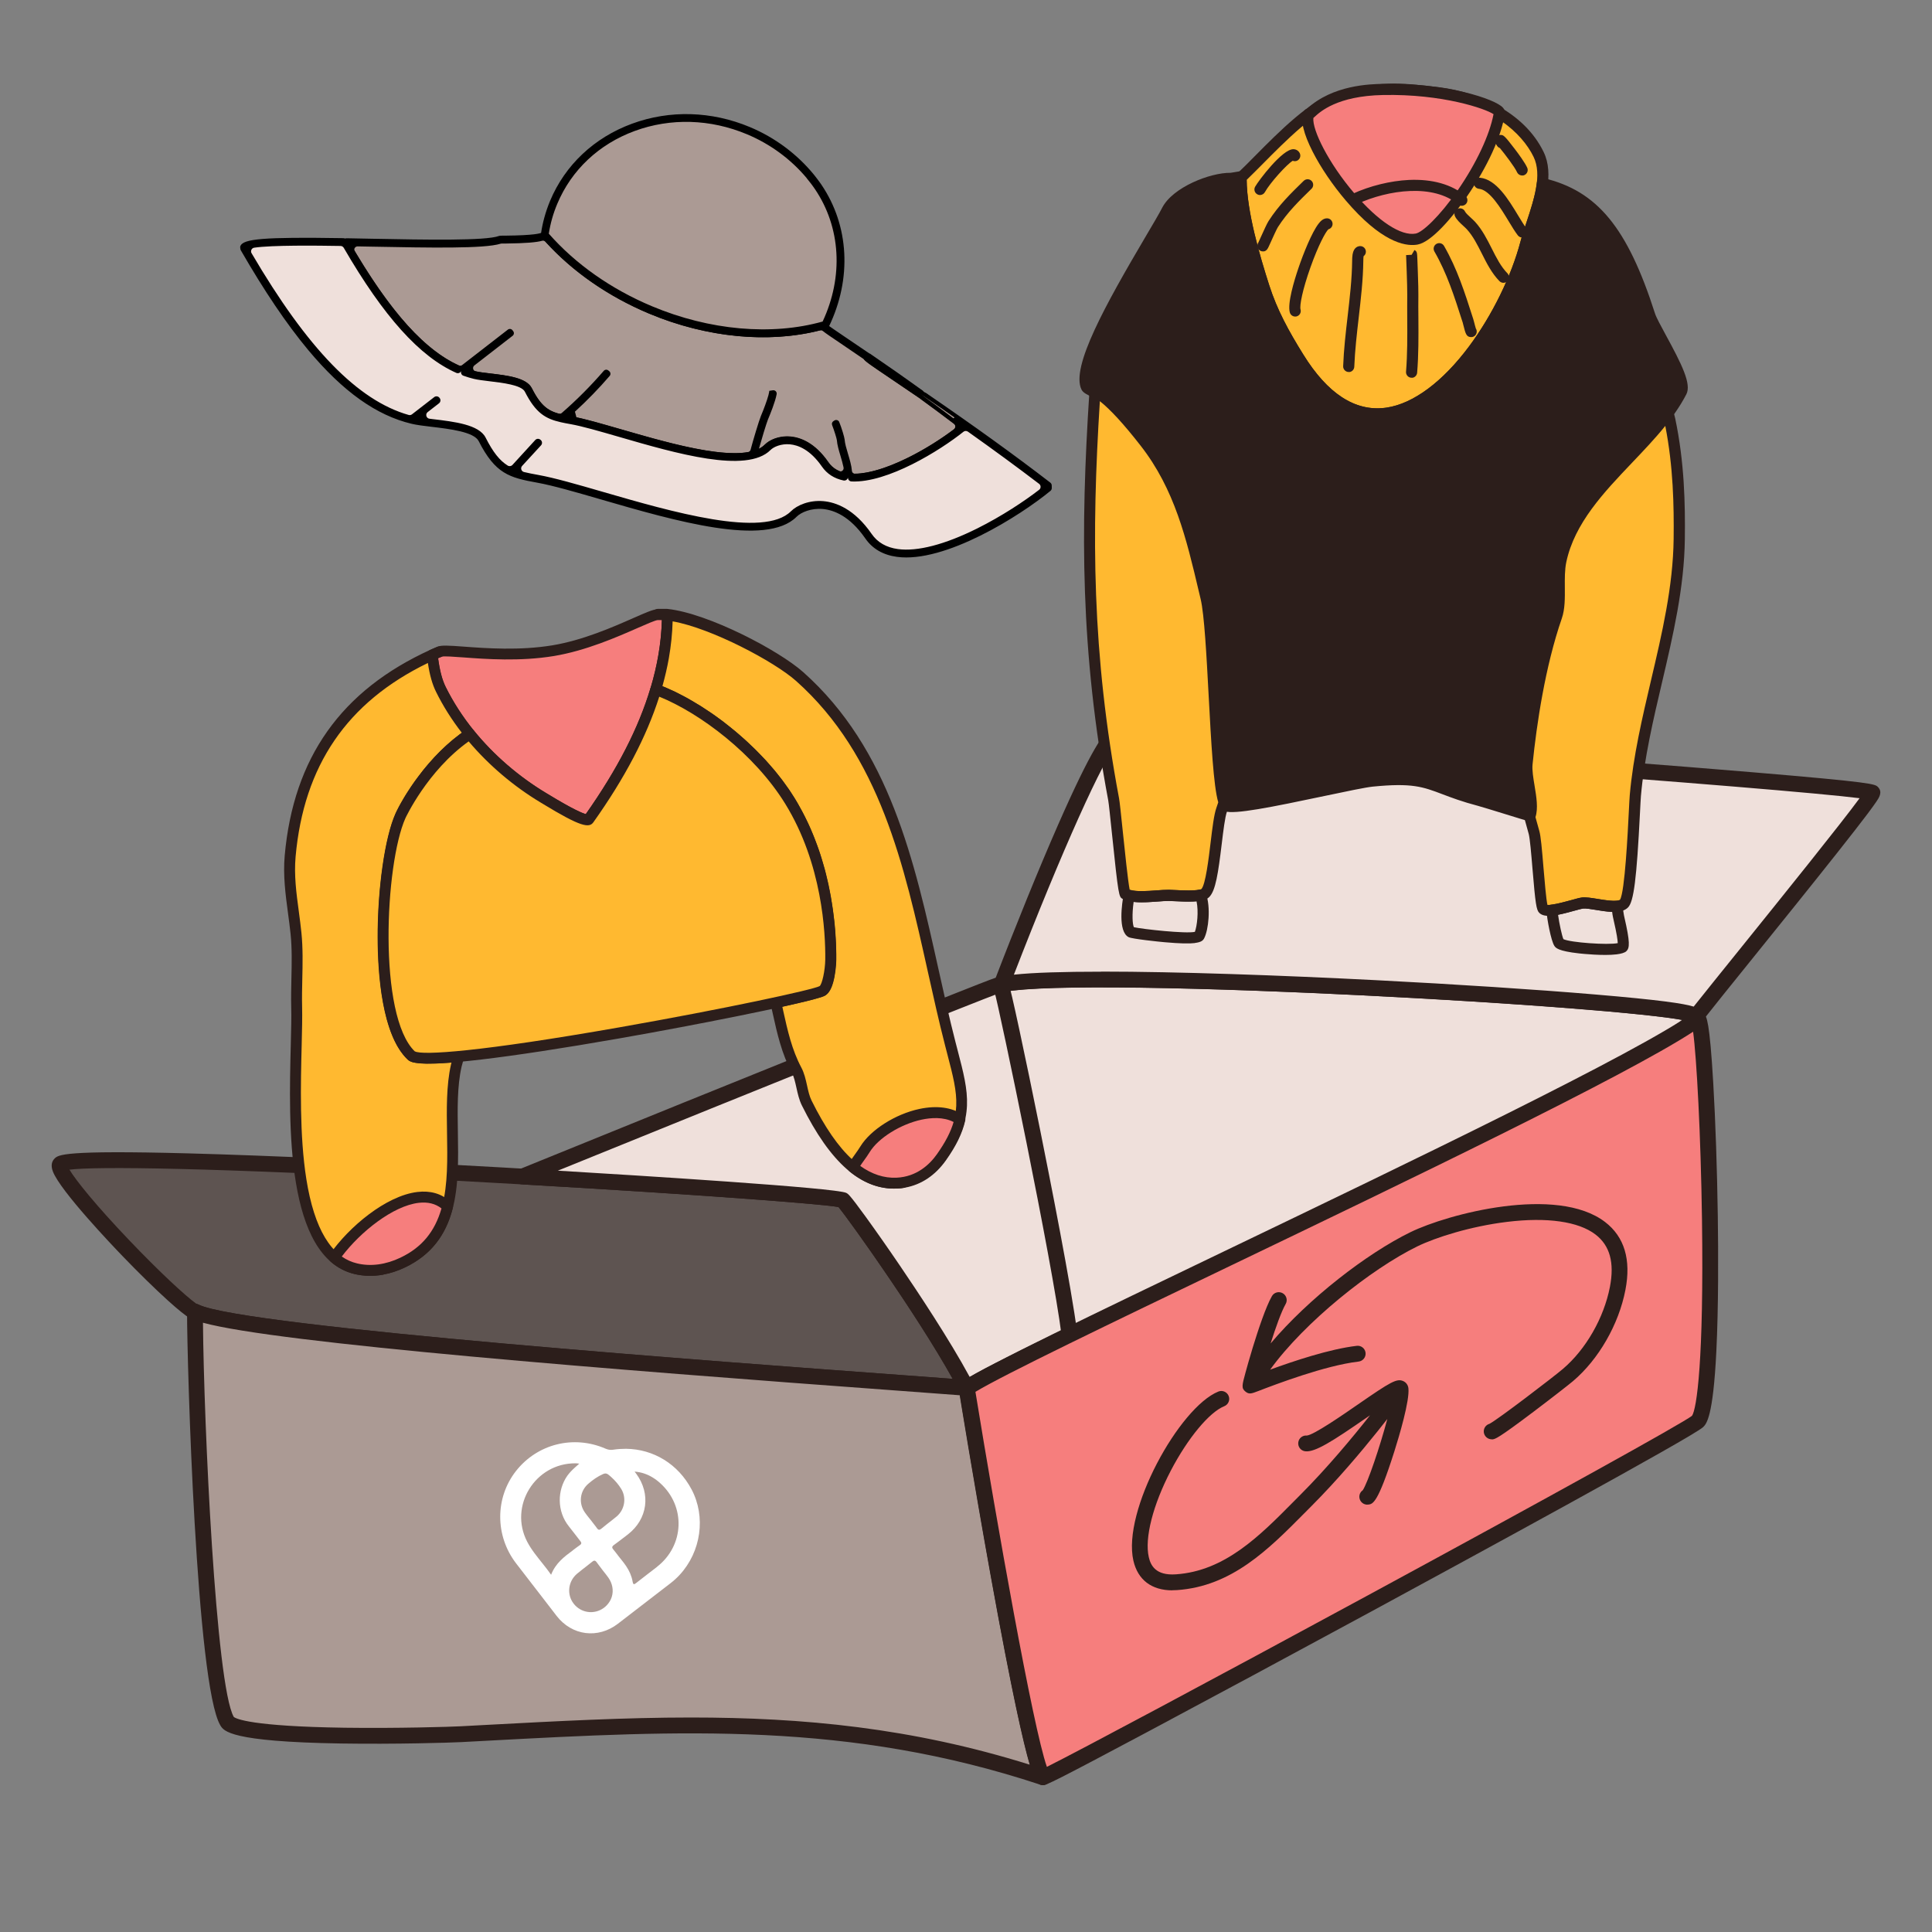 <svg width="200" height="200" viewBox="0 0 200 200" fill="none" xmlns="http://www.w3.org/2000/svg">
<rect x="0" y="0" width="200" height="200" fill="#808080" stroke="none"/>
<g clip-path="url(#clip0_75_2553)">
<path d="M47.755 38.379C48.219 38.565 48.688 38.716 49.158 38.828C50.594 39.172 54.074 39.138 54.695 40.365C55.752 42.447 56.656 42.979 58.136 43.31C59.907 41.796 61.555 40.143 63.045 38.389C61.559 40.145 59.907 41.796 58.136 43.31C58.44 43.379 58.764 43.44 59.118 43.505C63.886 44.363 76.364 49.432 79.474 46.303C80.27 45.505 83.042 44.633 85.413 48.064C85.972 48.877 86.8 49.286 87.785 49.405C88.002 48.29 87.139 46.645 87.05 45.515C87.031 45.258 86.587 43.849 86.38 43.523C86.591 43.852 87.031 45.258 87.05 45.515C87.137 46.649 88.002 48.29 87.785 49.405C91.451 49.848 97.309 46.206 99.788 44.133C98.3 42.985 96.793 41.867 95.337 40.816C91.997 38.533 89.767 37.075 89.798 37.007C89.807 36.989 89.817 36.966 89.828 36.944C89.752 36.892 89.681 36.843 89.606 36.792C87.026 35.03 85.309 33.903 85.332 33.853C85.37 33.771 85.41 33.696 85.447 33.614C80.232 35.134 73.699 34.732 67.35 32.073C62.857 30.193 59.105 27.445 56.384 24.309C56.213 24.643 54.58 24.764 52.298 24.788C52.132 24.789 51.972 24.792 51.802 24.791C50.135 25.424 42.468 25.169 35.796 25.055C35.775 25.078 35.758 25.103 35.749 25.133C39.613 31.846 43.468 36.648 47.748 38.37L47.755 38.379Z" fill="#AB9A94"/>
<path d="M40.756 33.265C39.036 31.201 37.279 28.598 35.434 25.399C35.412 25.362 35.398 25.322 35.394 25.282L35.356 25.067C35.375 24.966 35.424 24.873 35.506 24.79L35.737 24.693C35.779 24.674 35.828 24.663 35.877 24.664C36.76 24.681 37.661 24.695 38.564 24.716C44.062 24.822 50.296 24.943 51.663 24.424L51.807 24.398L52.303 24.395C55.351 24.366 55.959 24.157 56.079 24.076C56.079 24.076 56.053 24.096 56.027 24.14L56.517 24.08C56.628 24.065 56.741 24.106 56.815 24.195C59.581 27.34 63.275 29.941 67.513 31.719C73.448 34.204 79.857 34.78 85.127 33.308C85.253 33.272 85.393 33.315 85.479 33.415L85.643 33.606C85.643 33.606 85.676 33.643 85.696 33.658C85.93 33.832 86.63 34.303 87.425 34.846C88.091 35.296 88.908 35.849 89.837 36.481C89.91 36.526 89.985 36.577 90.059 36.633L90.182 37.14C90.23 36.976 90.167 36.826 90.098 36.761C90.232 36.889 91.227 37.556 92.491 38.415C93.343 38.989 94.386 39.695 95.566 40.498C97.113 41.613 98.568 42.702 99.907 43.732C99.987 43.797 100.037 43.891 100.038 43.996L100.043 44.295C100.044 44.4 100.003 44.502 99.918 44.567C97.501 46.553 91.565 50.292 87.733 49.827C86.567 49.685 85.675 49.175 85.078 48.311C83.857 46.549 82.603 46.086 81.767 46.014C80.869 45.935 80.095 46.265 79.757 46.604C77.304 49.074 69.98 46.954 64.098 45.247C62.051 44.655 60.282 44.141 59.042 43.921C58.712 43.862 58.361 43.799 58.044 43.724C56.467 43.365 55.456 42.778 54.333 40.566C53.982 39.872 51.994 39.642 50.675 39.484C50.061 39.41 49.483 39.341 49.062 39.24C48.58 39.128 48.088 38.967 47.602 38.77C45.321 37.85 43.078 36.062 40.761 33.278L40.756 33.265ZM36.728 26.013C40.575 32.477 44.02 36.26 47.494 37.835C47.612 37.89 47.748 37.87 47.845 37.788L52.571 34.124C52.724 34.007 52.937 34.034 53.053 34.187L53.125 34.281C53.242 34.433 53.215 34.646 53.062 34.763L49.107 37.831C48.882 38.008 48.952 38.37 49.228 38.437C49.228 38.437 49.228 38.437 49.233 38.44C49.609 38.531 50.167 38.596 50.757 38.664C52.508 38.873 54.494 39.107 55.038 40.182C55.935 41.955 56.667 42.501 57.832 42.824C57.945 42.854 58.063 42.826 58.152 42.752C59.711 41.398 61.168 39.931 62.5 38.391C62.621 38.248 62.837 38.233 62.979 38.353L63.071 38.429C63.218 38.551 63.236 38.774 63.109 38.919C61.995 40.214 60.791 41.451 59.517 42.617L59.674 43.206C60.906 43.467 62.5 43.933 64.315 44.456C68.666 45.716 74.315 47.354 77.432 46.807C77.563 46.785 77.665 46.684 77.701 46.557C77.918 45.717 78.573 43.523 78.772 43.055C78.845 42.885 78.916 42.708 78.986 42.532C79.296 41.751 79.574 40.923 79.624 40.577C79.63 40.564 79.627 40.546 79.627 40.535C79.629 40.53 79.631 40.526 79.629 40.519C79.63 40.492 79.632 40.477 79.629 40.459L80.007 40.402C80.238 40.366 80.441 40.569 80.399 40.803C80.252 41.61 79.709 42.931 79.515 43.386C79.511 43.395 79.505 43.409 79.499 43.423C79.329 43.85 78.815 45.548 78.56 46.47C78.796 46.353 78.999 46.211 79.168 46.035C79.618 45.583 80.579 45.097 81.824 45.21C82.832 45.301 84.33 45.833 85.73 47.853C86.015 48.27 86.387 48.574 86.849 48.776C87.1 48.886 87.381 48.67 87.326 48.397C87.249 48.015 87.129 47.608 87.009 47.2C86.834 46.614 86.67 46.065 86.632 45.564C86.612 45.379 86.334 44.492 86.143 44.013C86.082 43.859 86.135 43.685 86.275 43.596L86.376 43.532C86.555 43.417 86.796 43.49 86.876 43.687C87.12 44.277 87.412 45.253 87.436 45.501C87.465 45.915 87.619 46.426 87.781 46.968C87.959 47.562 88.143 48.175 88.19 48.74C88.205 48.923 88.363 49.057 88.546 49.053C91.586 48.971 96.043 46.508 98.759 44.434C98.938 44.297 98.947 44.026 98.764 43.887C97.608 43.007 96.375 42.092 95.082 41.154C93.911 40.356 92.872 39.651 92.021 39.077C90.172 37.829 89.551 37.41 89.401 37.165C89.392 37.161 89.378 37.154 89.371 37.146C88.44 36.507 87.623 35.954 86.961 35.506C86.009 34.864 85.473 34.501 85.184 34.269C85.099 34.202 84.989 34.179 84.885 34.202C79.524 35.572 73.121 34.95 67.186 32.465C62.971 30.696 59.276 28.134 56.459 25.026C56.372 24.931 56.243 24.888 56.121 24.925C55.566 25.081 54.483 25.187 52.295 25.211L51.915 25.212C51.882 25.213 51.853 25.216 51.82 25.228C50.145 25.759 44.502 25.646 38.538 25.534C38.031 25.526 37.526 25.512 37.023 25.506C36.755 25.503 36.583 25.792 36.722 26.027L36.728 26.013Z" fill="black"/>
<path d="M85.449 33.624C87.867 28.609 87.401 23.325 84.694 19.338L84.689 19.336C84.624 19.24 84.554 19.142 84.484 19.043C84.413 18.945 84.343 18.847 84.271 18.753C84.164 18.615 84.057 18.478 83.948 18.345C82.298 16.32 80.107 14.633 77.475 13.534C69.462 10.179 60.437 13.498 57.314 20.948C56.848 22.052 56.546 23.183 56.383 24.323C59.102 27.463 62.852 30.204 67.35 32.087C73.699 34.746 80.232 35.148 85.447 33.629L85.449 33.624Z" fill="#AB9A94"/>
<path d="M56.087 24.582L55.992 24.264C56.156 23.075 56.481 21.905 56.946 20.789C58.498 17.079 61.51 14.246 65.429 12.805C69.335 11.368 73.671 11.493 77.637 13.158C80.231 14.244 82.52 15.955 84.263 18.089C84.374 18.229 84.486 18.368 84.591 18.51C84.666 18.61 84.74 18.711 84.815 18.811C84.883 18.903 84.955 19.008 85.025 19.106L85.028 19.113C87.909 23.356 88.202 28.846 85.811 33.802L85.663 33.97L85.559 34.015C80.07 35.618 73.377 35.049 67.195 32.455C62.786 30.608 58.945 27.885 56.083 24.58L56.087 24.582ZM83.519 18.45C81.876 16.482 79.742 14.91 77.323 13.898C73.54 12.313 69.417 12.192 65.703 13.558C62.002 14.918 59.156 17.597 57.689 21.099C57.269 22.092 56.975 23.134 56.812 24.191C59.578 27.336 63.272 29.936 67.507 31.708C73.456 34.2 79.878 34.77 85.159 33.286C87.338 28.634 87.041 23.521 84.356 19.567C84.291 19.471 84.223 19.379 84.157 19.283C84.087 19.185 84.015 19.091 83.948 18.999C83.845 18.864 83.74 18.733 83.631 18.601C83.592 18.555 83.555 18.505 83.515 18.459L83.519 18.45Z" fill="black"/>
<path d="M95.338 40.815C93.331 39.361 91.428 38.038 89.831 36.949C89.822 36.967 89.812 36.99 89.801 37.013C89.77 37.081 92 38.538 95.34 40.821L95.338 40.815Z" fill="#AB9A94"/>
<path d="M89.462 37.213C89.327 37.052 89.371 36.968 89.441 36.829L89.814 36.974L89.456 36.797L89.476 36.752L90.064 36.611C92.087 37.995 93.893 39.263 95.578 40.485L95.114 41.145C93.936 40.338 92.895 39.638 92.044 39.064C90.335 37.907 89.675 37.465 89.464 37.208L89.462 37.213Z" fill="black"/>
<path d="M95.338 40.814C96.794 41.865 98.302 42.983 99.79 44.132C97.315 46.206 91.457 49.849 87.786 49.404C86.802 49.285 85.978 48.877 85.414 48.062C83.043 44.632 80.267 45.501 79.475 46.301C76.365 49.43 63.887 44.361 59.12 43.503C58.765 43.439 58.439 43.382 58.138 43.309C56.655 42.971 55.754 42.445 54.697 40.363C54.075 39.136 50.596 39.17 49.16 38.826C48.685 38.712 48.22 38.563 47.756 38.377C43.482 36.653 39.626 31.855 35.758 25.14C35.764 25.115 35.781 25.09 35.804 25.062C30.262 24.968 25.408 24.967 25.251 25.653C30.827 35.34 36.39 41.969 42.699 43.477C44.566 43.921 49.098 43.883 49.907 45.477C51.562 48.742 52.927 49.075 55.669 49.565C61.879 50.681 78.118 57.287 82.171 53.208C83.207 52.168 86.814 51.033 89.903 55.504C93.367 60.511 104.53 53.807 108.618 50.381C103.863 46.709 98.952 43.278 95.341 40.809L95.338 40.814ZM45.506 41.193C44.54 41.94 43.578 42.69 42.614 43.433C43.581 42.685 44.542 41.936 45.506 41.193ZM55.969 45.541C54.987 46.611 54.009 47.683 53.028 48.748C54.011 47.678 54.989 46.606 55.969 45.541Z" fill="#EFE0DB"/>
<path d="M31.897 36.224C29.661 33.538 27.363 30.13 24.934 25.92C24.91 25.876 24.893 25.83 24.887 25.783L24.868 25.659C24.856 25.587 24.865 25.509 24.894 25.445C25.23 24.742 27.153 24.519 35.551 24.655C35.703 24.659 35.843 24.75 35.905 24.889L35.961 25.019L36.11 24.934C40.358 32.315 44.105 36.468 47.906 38.001C48.356 38.182 48.81 38.33 49.251 38.435C49.627 38.526 50.185 38.591 50.775 38.66C52.526 38.868 54.513 39.103 55.056 40.178C56.047 42.13 56.836 42.599 58.224 42.915C58.528 42.984 58.867 43.047 59.189 43.101C60.474 43.331 62.257 43.852 64.329 44.45C69.707 46.007 77.068 48.144 79.19 46.011C79.64 45.559 80.601 45.073 81.847 45.185C82.855 45.276 84.352 45.808 85.752 47.828C86.215 48.504 86.902 48.886 87.839 49C89.371 49.184 91.519 48.614 94.06 47.35C95.903 46.43 97.568 45.334 98.746 44.448C98.949 44.294 98.951 43.993 98.747 43.838C97.697 43.041 96.581 42.207 95.413 41.365C95.244 41.243 95.2 41.004 95.322 40.834L95.352 40.793C95.474 40.624 95.714 40.581 95.885 40.698C100.853 44.101 105.056 47.134 108.724 49.958C108.818 50.029 108.872 50.136 108.874 50.252L108.88 50.514C108.881 50.63 108.835 50.741 108.74 50.817C105.585 53.414 97.809 58.316 92.851 57.645C91.418 57.452 90.316 56.812 89.575 55.738C87.96 53.399 86.287 52.792 85.174 52.691C83.969 52.586 82.922 53.032 82.461 53.496C79.313 56.662 69.822 53.911 62.2 51.698C59.533 50.924 57.229 50.258 55.605 49.965C52.732 49.447 51.276 49.051 49.552 45.661C49.064 44.704 46.542 44.404 44.697 44.185C43.898 44.092 43.149 43.999 42.605 43.869C38.979 43.004 35.516 40.56 31.897 36.224ZM26.042 26.211C31.849 36.114 37.041 41.462 42.31 42.958C42.427 42.99 42.554 42.966 42.65 42.889L44.95 41.108C45.121 40.977 45.358 41.01 45.491 41.176L45.514 41.208C45.645 41.379 45.612 41.616 45.446 41.749L44.273 42.659C44.001 42.869 44.124 43.305 44.462 43.346C44.572 43.358 44.675 43.373 44.79 43.387C47.036 43.653 49.586 43.955 50.269 45.298C51.043 46.827 51.724 47.674 52.556 48.195C52.713 48.295 52.918 48.269 53.048 48.131L55.408 45.552C55.553 45.394 55.794 45.384 55.952 45.529L55.984 45.554C56.139 45.697 56.153 45.94 56.008 46.099L54.051 48.231C53.853 48.447 53.958 48.792 54.243 48.864C54.687 48.975 55.184 49.066 55.741 49.169C57.405 49.47 59.73 50.141 62.421 50.921C69.448 52.958 79.078 55.751 81.884 52.922C82.497 52.309 83.766 51.75 85.24 51.88C86.528 51.996 88.437 52.673 90.234 55.273C90.841 56.152 91.753 56.677 92.953 56.84C94.965 57.114 97.802 56.377 101.149 54.711C103.704 53.437 106.013 51.902 107.572 50.702C107.771 50.546 107.77 50.249 107.573 50.092C105.332 48.383 102.888 46.59 100.199 44.684C100.057 44.586 99.87 44.587 99.737 44.696C97.308 46.638 91.889 50.005 88.149 49.841C87.923 49.83 87.756 49.632 87.783 49.408C87.756 49.632 87.542 49.786 87.322 49.74C86.359 49.538 85.605 49.052 85.081 48.294C83.859 46.532 82.609 46.071 81.769 45.996C80.871 45.917 80.097 46.248 79.76 46.587C77.306 49.056 69.982 46.937 64.101 45.23C62.054 44.638 60.284 44.123 59.044 43.903C58.714 43.844 58.363 43.782 58.046 43.707C56.469 43.348 55.459 42.761 54.335 40.549C53.985 39.854 51.996 39.624 50.678 39.467C50.063 39.392 49.485 39.323 49.064 39.223C48.702 39.138 48.336 39.024 47.968 38.893C47.764 38.821 47.668 38.59 47.749 38.391C47.668 38.59 47.441 38.688 47.239 38.601C43.443 36.916 39.725 32.782 35.585 25.654C35.517 25.54 35.394 25.462 35.262 25.461C32.828 25.422 28.153 25.365 26.31 25.642C26.043 25.684 25.905 25.983 26.044 26.218L26.042 26.211ZM36.031 25.189L36.093 25.339C36.093 25.339 36.139 25.288 36.152 25.212L36.031 25.189Z" fill="black"/>
<g style="mix-blend-mode:multiply">
<path d="M98.697 43.303C98.736 43.277 98.776 43.252 98.817 43.221C97.57 42.349 96.399 41.539 95.335 40.818C96.437 41.612 97.564 42.445 98.697 43.303Z" fill="#AB9A94"/>
</g>
<path fill-rule="evenodd" clip-rule="evenodd" d="M20.186 135.782C26.142 138.757 102.291 143.695 100.065 143.695C96.54 136.875 87.638 124.424 87.234 124.224C85.686 123.451 8.06 118.678 6.223 120.52C5.204 121.538 19.123 135.952 20.606 136.021C20.606 136.021 19.827 135.607 20.181 135.782H20.186Z" fill="#5E5451"/>
<path d="M100.065 144.513C99.985 144.513 99.91 144.503 99.835 144.483C99.186 144.418 96.531 144.223 92.971 143.964C62.732 141.747 27.74 138.966 20.676 136.835C20.641 136.835 20.606 136.835 20.571 136.835C20.172 136.815 19.603 136.63 17.386 134.633C16.068 133.44 14.411 131.822 12.718 130.065C11.65 128.957 6.268 123.315 5.479 121.283C5.205 120.579 5.419 120.165 5.644 119.94C6.038 119.546 6.533 119.052 19.463 119.396C28.245 119.631 39.223 120.165 46.886 120.574C59.123 121.228 86.361 122.871 87.604 123.495C87.804 123.595 87.944 123.665 89.576 125.911C90.635 127.364 91.903 129.176 93.156 131.018C95.098 133.874 98.622 139.181 100.669 143.085C100.834 143.215 100.939 143.41 100.929 143.724C100.919 144.044 100.679 144.518 100.065 144.518V144.513ZM20.551 135.047C25.159 137.349 76.291 141.098 93.091 142.326C95.287 142.486 97.06 142.616 98.278 142.711C98.398 142.721 98.513 142.731 98.617 142.736C94.958 136.151 87.859 126.226 86.8 124.953C84.719 124.563 67.115 123.295 47.101 122.222C21.52 120.849 9.898 120.739 7.192 121.084C7.861 122.212 10.012 124.863 13.372 128.382C16.558 131.722 19.203 134.159 20.312 134.952C20.387 134.972 20.462 135.002 20.541 135.042L20.551 135.047Z" fill="#2C1E1B"/>
<path fill-rule="evenodd" clip-rule="evenodd" d="M107.964 183.976C87.106 177.077 69.173 178.39 47.721 179.518C45.609 179.628 24.746 180.232 23.517 178.185C21.271 174.441 20.188 143.009 20.188 135.775C26.143 138.75 102.292 143.688 100.066 143.688C100.031 143.688 106.191 181.315 107.964 183.976Z" fill="#AB9A94"/>
<path d="M107.963 184.795C107.878 184.795 107.794 184.78 107.709 184.755C87.879 178.2 70.545 179.123 50.476 180.197L47.765 180.342C46.657 180.401 40.95 180.576 35.274 180.486C23.826 180.302 23.168 179.203 22.813 178.614C20.317 174.451 19.363 141.286 19.363 135.779C19.363 135.495 19.508 135.23 19.753 135.086C19.992 134.936 20.297 134.921 20.552 135.051C25.159 137.352 76.291 141.101 93.091 142.33C95.288 142.489 97.06 142.619 98.278 142.714C98.892 142.759 99.366 142.799 99.691 142.824C100.225 142.869 100.959 142.929 100.929 143.722C100.929 143.767 100.924 143.812 100.914 143.857C101.453 147.477 107.12 181.24 108.642 183.527C108.837 183.816 108.822 184.201 108.612 184.475C108.452 184.68 108.213 184.8 107.963 184.8V184.795ZM71.519 177.795C83.101 177.795 94.379 178.854 106.595 182.678C105.946 180.471 104.763 175.359 102.532 163.003C101.598 157.826 100.764 152.948 100.23 149.768C99.93 147.981 99.686 146.498 99.516 145.46C99.446 145.03 99.391 144.696 99.351 144.436C98.278 144.351 95.942 144.177 92.976 143.962C63.187 141.78 28.779 139.05 21.011 136.928C21.101 147.337 22.334 174.456 24.201 177.736C24.436 177.925 25.988 178.714 35.673 178.854C41.12 178.929 46.677 178.759 47.68 178.704L50.391 178.559C57.71 178.17 64.669 177.795 71.524 177.795H71.519Z" fill="#2C1E1B"/>
<path fill-rule="evenodd" clip-rule="evenodd" d="M54.091 121.79C76.277 112.769 101.484 102.609 103.236 102.025C109.581 99.909 174.512 103.653 175.401 105.136C177.088 107.946 106.431 139.428 100.081 143.682H100.076H100.061C96.536 136.862 87.64 124.426 87.24 124.227C86.561 123.887 71.235 122.779 54.091 121.795V121.79Z" fill="#EFE0DB"/>
<path d="M100.081 144.501C100.046 144.501 100.011 144.501 99.976 144.496C99.712 144.461 99.457 144.297 99.332 144.057C95.982 137.572 87.939 126.319 86.806 124.956C85.034 124.622 71.849 123.628 54.041 122.61C53.657 122.59 53.342 122.305 53.282 121.926C53.217 121.546 53.427 121.177 53.782 121.032C76.093 111.961 101.179 101.846 102.976 101.247C107.225 99.829 133.465 101.018 141.408 101.412C149.895 101.836 158.392 102.38 164.712 102.91C175.566 103.813 175.815 104.228 176.105 104.712C176.26 104.966 176.295 105.276 176.2 105.576C175.915 106.509 174.343 108.152 159.111 115.805C149.65 120.563 137.534 126.324 126.845 131.406C113.96 137.532 102.832 142.824 100.54 144.356C100.405 144.446 100.246 144.496 100.086 144.496L100.081 144.501ZM57.75 121.187C66.188 121.691 86.541 122.959 87.605 123.488C87.8 123.588 87.944 123.658 89.577 125.905C90.63 127.357 91.903 129.17 93.151 131.007C95.004 133.733 98.304 138.695 100.38 142.539C103.85 140.532 114.249 135.585 126.141 129.933C136.66 124.931 148.577 119.265 157.958 114.557C169.066 108.985 172.905 106.604 174.138 105.586C170.703 104.942 157.513 103.843 140.335 103.004C120.5 102.036 106.042 101.956 103.491 102.805C101.838 103.354 78.753 112.655 57.745 121.187H57.75Z" fill="#2C1E1B"/>
<path fill-rule="evenodd" clip-rule="evenodd" d="M103.69 101.906C107.449 92.106 113.525 77.328 115.452 76.045C115.841 75.786 193.089 81.292 193.838 82.041C194.142 82.346 179.15 100.663 175.505 105.301C175.505 105.286 175.486 105.271 175.436 105.261C175.436 105.211 175.431 105.171 175.406 105.136C174.537 103.688 112.172 100.064 103.69 101.906Z" fill="#EFE0DB"/>
<path d="M175.495 106.12C175.37 106.12 175.24 106.09 175.12 106.03C175.095 106.015 175.071 106 175.046 105.985C174.926 105.92 174.826 105.831 174.751 105.721C172.769 105.132 159.864 103.973 141.367 103.05C125.995 102.281 108.073 101.787 103.859 102.705C103.565 102.77 103.26 102.665 103.065 102.441C102.871 102.211 102.816 101.897 102.92 101.617C105.167 95.756 107.568 89.865 109.5 85.457C113.035 77.399 114.293 75.831 114.987 75.367C115.307 75.157 115.362 75.117 127.803 75.956C135.381 76.465 145.131 77.159 154.557 77.853C162.05 78.407 172.784 79.216 181.381 79.94C193.927 80.993 194.097 81.163 194.401 81.468C194.92 81.987 194.511 82.586 194.241 82.985C194.042 83.275 193.752 83.679 193.353 84.214C192.644 85.157 191.62 86.47 190.232 88.227C187.691 91.438 184.451 95.461 181.586 99.011C179.229 101.932 177.197 104.453 176.134 105.811C175.974 106.015 175.735 106.125 175.49 106.125L175.495 106.12ZM113.994 100.579C121.887 100.579 132.67 100.968 142.44 101.467C150.748 101.892 159.005 102.431 165.091 102.945C171.791 103.509 174.307 103.884 175.33 104.203C176.473 102.765 178.276 100.524 180.323 97.988C184.536 92.76 190.602 85.232 192.504 82.631C188.625 82.137 174.576 80.974 154.327 79.481C134.173 77.993 117.938 76.915 115.751 76.865C114.303 78.323 109.895 88.138 104.957 100.898C106.984 100.678 110.144 100.589 113.994 100.589V100.579Z" fill="#2C1E1B"/>
<path fill-rule="evenodd" clip-rule="evenodd" d="M175.734 147.149C178.096 144.787 176.728 104.788 175.734 105.507C166.104 112.466 105.836 139.83 100.08 143.684C100.08 143.684 106.19 181.321 107.963 183.982C108.157 184.277 174.386 148.496 175.734 147.149Z" fill="#F67E7D"/>
<path d="M107.968 184.802C107.938 184.802 107.913 184.802 107.888 184.797C107.643 184.772 107.418 184.637 107.284 184.432C105.466 181.706 99.9 147.683 99.276 143.814C99.226 143.5 99.361 143.18 99.63 143.005C102.017 141.408 113.439 135.916 126.669 129.561C145.795 120.37 169.599 108.932 175.26 104.843C175.629 104.579 176.134 104.644 176.433 104.993C176.663 105.263 176.977 105.632 177.357 112.142C177.587 116.066 177.756 121.079 177.826 125.891C177.881 129.73 177.901 135.272 177.676 139.875C177.342 146.7 176.648 147.394 176.313 147.728C175.385 148.657 151.986 161.382 141.971 166.814C133.609 171.347 125.241 175.845 119.016 179.165C109.151 184.422 108.317 184.802 107.968 184.802ZM100.978 144.089C103.19 157.658 106.909 178.721 108.372 182.904C111.557 181.322 125.501 173.878 141.507 165.201C160.632 154.837 174.097 147.379 175.155 146.565C175.639 145.876 176.393 140.849 176.189 126.216C176.064 117.424 175.634 109.491 175.27 106.805C168.181 111.423 145.645 122.252 127.368 131.034C114.897 137.024 104.034 142.246 100.973 144.084L100.978 144.089Z" fill="#2C1E1B"/>
<path d="M121.373 164.632C119.216 164.632 117.789 163.554 117.329 161.562C116.151 156.419 122.087 145.681 126.126 144.053C126.545 143.884 127.019 144.088 127.189 144.508C127.359 144.927 127.154 145.401 126.735 145.571C125.182 146.195 122.961 148.876 121.203 152.236C119.346 155.8 118.473 159.23 118.922 161.192C119.112 162.026 119.616 163.124 121.733 162.974C126.795 162.63 130.384 159.01 133.854 155.506C134.109 155.246 134.363 154.992 134.623 154.732C137.359 151.996 140.01 148.811 141.827 146.51C141.722 146.584 141.617 146.654 141.517 146.724C137.923 149.21 136.116 150.369 135.102 150.234C134.653 150.174 134.338 149.765 134.398 149.315C134.453 148.876 134.848 148.566 135.287 148.606C136.011 148.541 138.986 146.485 140.589 145.376C143.949 143.055 144.598 142.665 145.272 142.975C145.561 143.105 145.756 143.379 145.796 143.699C145.946 144.997 144.827 148.711 144.343 150.249C142.631 155.641 142.121 155.701 141.632 155.755C141.188 155.81 140.779 155.486 140.724 155.037C140.689 154.727 140.828 154.437 141.068 154.273C141.587 153.509 142.865 149.72 143.614 146.894C143.31 147.288 142.965 147.723 142.586 148.192C140.943 150.244 138.427 153.239 135.781 155.89C135.527 156.145 135.272 156.399 135.017 156.659C131.333 160.373 127.524 164.218 121.842 164.607C121.683 164.617 121.523 164.622 121.368 164.622L121.373 164.632ZM154.418 148.996C154.008 148.996 153.654 148.686 153.604 148.272C153.559 147.867 153.809 147.503 154.188 147.393C155.017 146.979 160.803 142.551 161.777 141.722C164.168 139.695 166.035 136.435 166.659 133.215C167.143 130.709 166.654 128.931 165.161 127.793C163.399 126.445 160.144 125.981 155.995 126.49C152.226 126.949 148.622 128.098 146.719 129.026C141.932 131.368 135.052 136.854 131.483 141.787C133.884 140.908 137.648 139.645 140.454 139.32C140.908 139.266 141.308 139.59 141.363 140.039C141.413 140.489 141.093 140.893 140.644 140.948C137.169 141.352 131.992 143.334 130.289 143.988C129.561 144.268 129.316 144.363 128.942 144.068C128.492 143.709 128.567 143.429 128.937 142.081C129.061 141.622 129.326 140.668 129.69 139.475C130.245 137.668 131.038 135.277 131.667 134.178C131.892 133.784 132.391 133.649 132.786 133.874C133.18 134.098 133.315 134.598 133.09 134.992C132.646 135.771 132.057 137.423 131.533 139.076C135.457 134.423 141.497 129.76 146.001 127.558C149.87 125.666 161.162 122.676 166.155 126.5C168.157 128.033 168.871 130.399 168.262 133.534C167.573 137.104 165.491 140.728 162.83 142.98C162.401 143.344 160.523 144.807 158.741 146.15C155.052 148.936 154.787 148.966 154.508 149.001C154.478 149.001 154.443 149.006 154.413 149.006L154.418 148.996ZM110.699 138.911C110.295 138.911 109.941 138.607 109.886 138.192C108.952 130.709 103.475 104.459 102.931 102.582C102.831 102.402 102.801 102.182 102.861 101.967C102.966 101.593 103.331 101.338 103.715 101.368C104.354 101.418 104.439 101.763 104.778 103.231C104.963 104.019 105.208 105.138 105.512 106.545C106.136 109.446 106.935 113.29 107.699 117.094C108.647 121.812 110.924 133.295 111.513 137.993C111.568 138.442 111.249 138.851 110.804 138.906C110.769 138.906 110.734 138.911 110.699 138.911Z" fill="#2C1E1B"/>
<path d="M71.589 154.181C70.201 151.56 67.655 150.013 64.814 149.978C64.375 149.978 63.931 150.003 63.476 150.073C63.217 150.113 62.992 150.083 62.757 149.993C62.757 149.993 62.707 149.973 62.682 149.963C59.372 148.525 55.613 149.474 53.407 152.289C51.24 155.06 51.24 158.979 53.416 161.825C54.09 162.703 54.764 163.572 55.438 164.446C55.533 164.571 55.628 164.695 55.728 164.82C56.242 165.489 56.756 166.153 57.271 166.822C57.385 166.972 57.5 167.122 57.615 167.271C59.203 169.328 61.899 169.678 63.965 168.09C65.773 166.702 67.575 165.309 69.377 163.922C69.727 163.652 70.056 163.357 70.356 163.033C72.587 160.617 73.087 157.007 71.589 154.181ZM62.777 157.826C62.597 157.966 62.418 158.105 62.243 158.255C62.083 158.385 61.978 158.39 61.874 158.29C61.844 158.26 61.814 158.225 61.784 158.18C61.749 158.13 61.709 158.076 61.674 158.026L61.294 157.536L61.285 157.521C61.235 157.451 61.18 157.387 61.13 157.322C61.105 157.292 61.08 157.262 61.055 157.232L60.975 157.132C60.825 156.947 60.68 156.763 60.546 156.568C59.872 155.609 60.026 154.336 60.92 153.582C61.15 153.388 61.384 153.198 61.634 153.033C61.889 152.863 62.153 152.714 62.438 152.589C62.642 152.504 62.792 152.509 62.967 152.644C63.087 152.739 63.207 152.838 63.316 152.943C63.701 153.293 64.04 153.692 64.315 154.142C64.879 155.075 64.664 156.288 63.826 156.992C63.481 157.282 63.122 157.551 62.772 157.826H62.777ZM59.322 160.477C58.409 161.146 57.505 161.83 57.051 163.018C57.051 163.013 57.041 163.003 57.036 162.998C56.776 162.624 56.502 162.274 56.227 161.93C55.623 161.171 55.019 160.447 54.58 159.608C52.643 155.909 55.403 151.446 59.587 151.481C59.692 151.481 59.797 151.496 59.967 151.516C59.642 151.805 59.337 152.065 59.073 152.349C58.953 152.479 58.843 152.614 58.738 152.754C57.675 154.261 57.635 156.453 58.903 158.026C59.303 158.52 59.677 159.034 60.071 159.528C60.101 159.563 60.121 159.598 60.141 159.628C60.211 159.753 60.176 159.853 60.016 159.958C59.822 160.087 59.642 160.232 59.452 160.372C59.407 160.407 59.362 160.442 59.318 160.472L59.322 160.477ZM62.498 166.453C61.504 167.172 60.146 166.982 59.392 166.018C58.648 165.07 58.798 163.697 59.747 162.903C60.081 162.624 60.431 162.359 60.775 162.089C60.955 161.955 61.13 161.815 61.304 161.67C61.454 161.545 61.564 161.52 61.674 161.615C61.704 161.645 61.734 161.68 61.769 161.725C61.819 161.8 61.874 161.87 61.928 161.94L62.093 162.159L62.413 162.584C62.608 162.833 62.812 163.078 62.992 163.337C63.197 163.637 63.326 163.952 63.386 164.266C63.521 164.97 63.306 165.684 62.782 166.208C62.697 166.293 62.602 166.378 62.498 166.453ZM68.024 162.194C67.305 162.753 66.576 163.303 65.862 163.867C65.813 163.907 65.763 163.937 65.728 163.962C65.593 164.036 65.528 163.972 65.488 163.727C65.438 163.427 65.348 163.148 65.234 162.878C65.009 162.354 64.674 161.89 64.305 161.44C64.13 161.231 63.965 161.006 63.796 160.786L63.696 160.657C63.631 160.567 63.561 160.482 63.486 160.397C63.456 160.362 63.431 160.322 63.411 160.292C63.336 160.152 63.391 160.053 63.551 159.938C63.731 159.808 63.91 159.673 64.09 159.538C64.4 159.309 64.704 159.074 65.004 158.839C67.041 157.257 67.395 154.641 65.862 152.559C65.808 152.484 65.753 152.414 65.693 152.339H65.703C66.387 152.394 66.991 152.604 67.53 152.928C67.814 153.098 68.084 153.298 68.334 153.527C71.01 155.929 70.85 159.993 68.014 162.194H68.024Z" fill="white"/>
<path fill-rule="evenodd" clip-rule="evenodd" d="M67.889 71.375C66.451 76.183 63.86 80.721 60.969 84.794C60.61 85.299 56.806 82.917 56.286 82.608C53.416 80.885 50.76 78.619 48.628 75.988C47.465 74.55 46.451 73.002 45.643 71.37C45.133 70.337 44.889 69.053 44.749 67.795C44.994 67.686 45.243 67.576 45.493 67.466C46.322 67.111 51.848 68.25 57.255 67.361C62.197 66.547 67.045 63.692 68.049 63.632C68.363 63.612 68.707 63.632 69.082 63.667C69.077 66.293 68.638 68.874 67.889 71.375Z" fill="#F67E7D"/>
<path d="M60.979 85.418C60.365 85.528 59.142 85.004 56.171 83.197L55.997 83.092C53.021 81.305 50.32 78.973 48.188 76.342C46.975 74.845 45.947 73.252 45.138 71.62C44.674 70.681 44.374 69.483 44.19 67.86C44.165 67.621 44.294 67.386 44.514 67.286C44.764 67.171 45.013 67.061 45.273 66.952C45.682 66.777 46.381 66.817 48.059 66.942C50.34 67.111 53.785 67.361 57.165 66.807C60.325 66.288 63.47 64.905 65.552 63.986C66.915 63.387 67.589 63.097 68.013 63.072C68.353 63.053 68.732 63.068 69.141 63.112C69.426 63.142 69.646 63.387 69.646 63.677C69.641 66.223 69.231 68.869 68.428 71.545C67.135 75.868 64.843 80.311 61.428 85.129C61.319 85.284 61.184 85.388 60.979 85.428V85.418ZM45.358 68.14C45.528 69.423 45.777 70.376 46.147 71.12C46.92 72.678 47.899 74.196 49.062 75.633C51.109 78.159 53.71 80.406 56.576 82.124L56.76 82.233C59.366 83.821 60.315 84.195 60.645 84.28C63.914 79.637 66.111 75.364 67.349 71.215C68.063 68.824 68.453 66.467 68.513 64.191C68.358 64.186 68.218 64.191 68.083 64.191C67.838 64.206 66.91 64.615 66.006 65.01C63.875 65.948 60.65 67.361 57.349 67.91C53.835 68.489 50.31 68.23 47.974 68.055C47.02 67.985 45.942 67.905 45.707 67.98C45.592 68.03 45.478 68.08 45.358 68.135V68.14Z" fill="#2C1E1B"/>
<path fill-rule="evenodd" clip-rule="evenodd" d="M69.081 63.667C73.145 64.117 80.319 67.866 82.785 70.067C93.619 79.718 94.977 94.845 98.377 108.074C99.65 113.037 100.573 115.413 97.453 119.807C96.355 121.349 94.797 122.388 92.825 122.478C88.307 122.677 85.267 117.73 83.509 114.18C82.99 113.127 82.99 111.774 82.461 110.78C81.268 108.549 80.843 106.093 80.314 103.791L80.684 103.711L80.988 103.646L81.283 103.581L81.522 103.526C81.882 103.447 82.221 103.367 82.536 103.297H82.546C82.671 103.267 82.785 103.237 82.9 103.212H82.92C83.035 103.182 83.14 103.152 83.245 103.127L83.434 103.082L83.584 103.047L83.804 102.992L84.013 102.937L84.138 102.902L84.323 102.852L84.433 102.823L84.588 102.778L84.688 102.748L84.807 102.708L84.892 102.678L84.947 102.658L85.032 102.623L85.077 102.603L85.112 102.583C85.112 102.583 85.127 102.573 85.137 102.568C85.147 102.563 85.157 102.558 85.167 102.548C85.197 102.528 85.222 102.508 85.247 102.478C85.262 102.463 85.277 102.448 85.292 102.433C85.341 102.373 85.391 102.303 85.436 102.223C85.451 102.193 85.466 102.164 85.481 102.134C85.506 102.084 85.531 102.029 85.551 101.974C85.566 101.934 85.581 101.899 85.596 101.859C85.616 101.804 85.636 101.744 85.656 101.684C85.666 101.649 85.676 101.619 85.686 101.584L85.706 101.519C85.716 101.475 85.731 101.43 85.741 101.385L85.756 101.31L85.771 101.245C85.786 101.18 85.801 101.115 85.811 101.05C85.841 100.885 85.871 100.721 85.891 100.561C85.901 100.491 85.911 100.421 85.916 100.356C85.971 99.927 85.99 99.543 85.99 99.338C85.99 99.178 85.99 98.998 85.99 98.799C85.99 98.479 85.981 98.105 85.96 97.685C85.956 97.506 85.946 97.316 85.931 97.116C85.916 96.867 85.901 96.602 85.876 96.332L85.866 96.228V96.158C85.851 96.063 85.846 95.968 85.836 95.873C85.821 95.718 85.806 95.564 85.791 95.404L85.781 95.289V95.229C85.696 94.545 85.596 93.816 85.461 93.047L85.436 92.898C85.302 92.159 85.142 91.385 84.937 90.591C84.912 90.496 84.887 90.406 84.867 90.312L84.842 90.207C84.832 90.162 84.817 90.112 84.807 90.067C84.707 89.703 84.603 89.333 84.488 88.964L84.463 88.889C84.433 88.794 84.403 88.699 84.373 88.604C84.318 88.434 84.263 88.265 84.203 88.095L84.188 88.055C84.138 87.905 84.083 87.755 84.028 87.606C83.844 87.106 83.649 86.607 83.429 86.103C83.35 85.918 83.27 85.739 83.185 85.554L83.17 85.519C83.09 85.344 83.005 85.164 82.915 84.99C82.875 84.905 82.83 84.82 82.79 84.735C82.706 84.57 82.621 84.401 82.531 84.236C82.416 84.026 82.301 83.811 82.181 83.602C82.161 83.567 82.141 83.532 82.121 83.497C82.072 83.412 82.022 83.327 81.972 83.242C81.902 83.127 81.832 83.013 81.762 82.898L81.677 82.758L81.572 82.588L81.492 82.463L81.452 82.404L81.362 82.264L81.248 82.094L81.163 81.974L81.073 81.844L80.968 81.7L80.863 81.555L80.778 81.435L80.734 81.375L80.634 81.24L80.509 81.076L80.419 80.956L80.314 80.821L80.189 80.661L80.094 80.541L80.005 80.427L79.885 80.282L79.76 80.132L79.665 80.017L79.57 79.902L79.445 79.758L79.321 79.613L79.221 79.498L79.111 79.373L78.966 79.213L78.861 79.099L78.757 78.989L78.632 78.859L78.492 78.714L78.387 78.604L78.282 78.495L78.147 78.36L78.013 78.22L77.903 78.11L77.853 78.06L77.718 77.93L77.573 77.791L77.463 77.686L77.354 77.581L77.214 77.451L77.074 77.321L76.964 77.216L76.849 77.112L76.685 76.962L76.57 76.862L76.46 76.767L76.325 76.647L76.171 76.513L76.056 76.413L76.006 76.373L75.876 76.263L75.711 76.123L75.596 76.028L75.487 75.939L75.347 75.824L75.187 75.699L75.072 75.604L75.022 75.564L74.887 75.459L74.723 75.329L74.603 75.24L74.553 75.2C74.488 75.15 74.423 75.1 74.358 75.05L74.189 74.925L74.069 74.835L74.019 74.795L73.879 74.695L73.714 74.576L73.594 74.491L73.544 74.456C73.48 74.411 73.415 74.366 73.345 74.316L73.175 74.201L73.055 74.121L73 74.086L72.861 73.991L72.701 73.887L72.581 73.807L72.531 73.772L72.396 73.682L72.227 73.577L72.107 73.502L71.992 73.432L71.847 73.342L71.692 73.248L71.573 73.178L71.518 73.148L71.373 73.063L71.213 72.973L71.093 72.908L70.978 72.843L70.829 72.758L70.684 72.678L70.569 72.614L70.439 72.544L70.249 72.444L70.1 72.369L69.975 72.304L69.79 72.214L69.64 72.139L69.561 72.099L69.401 72.024L69.206 71.935L69.076 71.875L68.947 71.82L68.822 71.765L68.672 71.7C68.582 71.665 68.497 71.625 68.407 71.59L68.257 71.53L68.238 71.52C68.113 71.47 67.988 71.425 67.863 71.38C68.188 70.287 68.457 69.179 68.657 68.055C68.912 66.628 69.046 65.185 69.056 63.732V63.672L69.081 63.667ZM44.833 67.756L44.748 67.796C44.888 69.054 45.128 70.337 45.642 71.37C46.451 73.003 47.459 74.551 48.627 75.988C48.597 76.008 48.568 76.028 48.538 76.048L48.403 76.138L48.253 76.243L48.133 76.328L48.038 76.398L47.944 76.468L47.908 76.493C46.99 77.177 46.161 77.945 45.432 78.724L45.303 78.864L45.228 78.944L45.153 79.024L45.078 79.104L45.008 79.183L44.938 79.263L44.868 79.343L44.813 79.403C44.594 79.658 44.384 79.912 44.179 80.167L44.104 80.262L44.005 80.392L43.885 80.552L43.765 80.711L43.705 80.791L43.645 80.871L43.59 80.951L43.535 81.026L43.49 81.091C43.375 81.25 43.261 81.41 43.156 81.565L43.041 81.73L42.936 81.884L42.821 82.059L42.731 82.199L42.642 82.334L42.557 82.469L42.477 82.593C42.437 82.663 42.392 82.728 42.352 82.793L42.267 82.938L42.162 83.112L42.042 83.322L41.953 83.482L41.868 83.632L41.818 83.727L41.763 83.826L41.698 83.951L41.658 84.031L41.618 84.106L41.553 84.241L41.498 84.356L41.473 84.406C41.473 84.406 41.458 84.436 41.453 84.451C41.438 84.486 41.423 84.52 41.403 84.56C41.353 84.68 41.304 84.805 41.254 84.94C41.209 85.055 41.169 85.174 41.124 85.299L41.099 85.379C41.099 85.379 41.084 85.424 41.074 85.449L41.049 85.519C41.004 85.659 40.964 85.799 40.919 85.948C40.899 86.013 40.884 86.073 40.864 86.138C40.814 86.313 40.769 86.497 40.724 86.687C40.69 86.832 40.655 86.982 40.62 87.131L40.59 87.256C40.55 87.431 40.515 87.606 40.48 87.79C40.45 87.945 40.42 88.1 40.39 88.265L40.38 88.33C40.305 88.734 40.235 89.158 40.175 89.593C40.071 90.317 39.976 91.075 39.901 91.859C39.891 91.979 39.876 92.094 39.866 92.214C39.851 92.353 39.841 92.498 39.831 92.643C39.821 92.768 39.811 92.893 39.801 93.017C39.781 93.287 39.761 93.562 39.746 93.836L39.736 93.991V94.111C39.691 94.8 39.666 95.499 39.656 96.198V96.377V96.497C39.656 96.607 39.656 96.712 39.656 96.822C39.656 97.326 39.656 97.83 39.676 98.334V98.499C39.706 99.233 39.746 99.957 39.806 100.666L39.816 100.796C39.846 101.13 39.881 101.465 39.916 101.789C39.961 102.178 40.011 102.563 40.071 102.937C40.165 103.556 40.28 104.155 40.415 104.72L40.425 104.755C40.52 105.159 40.625 105.548 40.739 105.918C40.784 106.058 40.829 106.197 40.874 106.332C40.899 106.407 40.924 106.477 40.949 106.547L40.964 106.587C40.979 106.627 40.994 106.667 41.009 106.707C41.024 106.742 41.034 106.771 41.049 106.806L41.094 106.916L41.139 107.021C41.194 107.146 41.244 107.271 41.304 107.391C41.314 107.411 41.324 107.43 41.334 107.45C41.413 107.615 41.493 107.78 41.583 107.935C41.598 107.96 41.613 107.985 41.628 108.01C41.793 108.299 41.973 108.569 42.162 108.803L42.187 108.838C42.187 108.838 42.217 108.873 42.232 108.888C42.242 108.903 42.257 108.918 42.267 108.933L42.292 108.958C42.322 108.993 42.352 109.023 42.382 109.058L42.457 109.138L42.532 109.213L42.582 109.258L42.612 109.283L42.647 109.308L42.681 109.328L42.741 109.358L42.806 109.383L42.841 109.392L42.921 109.417L43.006 109.437L43.086 109.452L43.146 109.462L43.256 109.477L43.37 109.492H43.425L43.545 109.507L43.67 109.517H43.8L43.89 109.527H44.025L44.179 109.532H44.284H44.434H44.604H44.773H44.893L45.068 109.522C45.088 109.522 45.113 109.522 45.138 109.522C45.218 109.522 45.292 109.517 45.377 109.512L45.557 109.502H45.647L45.787 109.487L45.981 109.477H46.091L46.196 109.462L46.361 109.452L46.546 109.437L46.66 109.427L46.78 109.417L46.925 109.407L47.145 109.387L47.389 109.368L47.519 109.358C47.424 109.677 47.339 109.997 47.26 110.311C45.747 116.981 49.456 126.986 41.723 130.69C40.2 131.419 38.513 131.733 36.845 131.329C28.823 129.397 30.895 110.356 30.735 104.23C30.67 101.704 30.919 99.138 30.665 96.617C30.39 93.926 29.816 91.36 30.061 88.624C30.655 81.934 33.261 73.013 44.853 67.746L44.833 67.756ZM68.981 63.657C69.011 63.657 69.046 63.662 69.081 63.667H69.046C69.046 63.667 69.021 63.662 69.011 63.662H68.981V63.657ZM68.951 63.657H68.971H68.942H68.951ZM44.933 67.716L44.843 67.756C44.898 67.731 44.958 67.706 45.018 67.676L44.933 67.716ZM68.901 63.652H68.942H68.906H68.882H68.897H68.901ZM68.852 63.652H68.867H68.847H68.857H68.852ZM68.802 63.652H68.807H68.787H68.802ZM68.752 63.652H68.762H68.742H68.747H68.752ZM45.103 67.651L45.038 67.681L45.068 67.666L45.103 67.651ZM68.702 63.652H68.687H68.697H68.702ZM68.652 63.652H68.662H68.647H68.652ZM45.213 67.606L45.128 67.641C45.158 67.631 45.183 67.616 45.213 67.606ZM68.557 63.647H68.567H68.552H68.557ZM45.297 67.571L45.213 67.606L45.282 67.576H45.297V67.571ZM68.507 63.647H68.497H68.502H68.507ZM68.457 63.647H68.462H68.452H68.457ZM68.367 63.647H68.372H68.362H68.367ZM45.387 67.536L45.322 67.561L45.352 67.546L45.382 67.531L45.387 67.536ZM68.278 63.647H68.282H68.272H68.278ZM45.412 67.526C45.442 67.511 45.467 67.501 45.497 67.491L45.412 67.526ZM68.183 63.652H68.188H68.178H68.183ZM68.093 63.652H68.098H68.088H68.093Z" fill="#FFB930"/>
<path d="M93.719 122.942C93.435 122.992 93.145 123.027 92.85 123.037C89.176 123.197 85.956 120.381 83.005 114.425C82.721 113.846 82.581 113.217 82.446 112.603C82.317 112.024 82.197 111.475 81.967 111.041C80.914 109.064 80.444 106.957 79.995 104.92C79.92 104.58 79.845 104.246 79.77 103.911C79.736 103.767 79.766 103.612 79.845 103.482C79.925 103.357 80.055 103.267 80.2 103.232L81.398 102.968C81.757 102.888 82.092 102.808 82.406 102.738C82.541 102.708 82.656 102.678 82.771 102.653H82.791C82.901 102.623 83.005 102.598 83.11 102.568L84.753 102.114L84.843 102.079C84.843 102.079 84.858 102.064 84.863 102.059C84.878 102.039 84.908 102.004 84.938 101.949C84.948 101.929 84.963 101.909 84.972 101.889C84.993 101.85 85.013 101.81 85.027 101.765C85.042 101.735 85.052 101.7 85.062 101.67C85.082 101.62 85.097 101.57 85.112 101.52C85.122 101.49 85.132 101.46 85.137 101.435L85.157 101.37C85.167 101.335 85.177 101.295 85.187 101.25L85.217 101.121C85.232 101.061 85.242 101.001 85.252 100.941C85.282 100.796 85.307 100.641 85.327 100.482C85.337 100.417 85.347 100.352 85.352 100.287C85.402 99.877 85.422 99.513 85.427 99.328C85.427 99.174 85.427 98.999 85.427 98.799C85.427 98.445 85.417 98.075 85.402 97.706C85.397 97.526 85.387 97.341 85.372 97.147C85.357 96.902 85.342 96.642 85.317 96.373L85.302 96.203C85.292 96.113 85.287 96.018 85.277 95.924C85.262 95.774 85.247 95.619 85.232 95.459L85.212 95.29C85.132 94.571 85.027 93.847 84.908 93.138L84.883 92.988C84.748 92.224 84.583 91.46 84.393 90.722C84.368 90.632 84.349 90.537 84.323 90.447L84.259 90.207C84.159 89.843 84.054 89.478 83.944 89.124L83.919 89.049C83.889 88.959 83.859 88.864 83.829 88.769C83.774 88.605 83.719 88.44 83.665 88.27L83.65 88.23C83.6 88.085 83.545 87.941 83.495 87.791C83.31 87.292 83.115 86.797 82.911 86.318C82.831 86.138 82.751 85.959 82.671 85.779L82.656 85.739C82.576 85.569 82.496 85.395 82.411 85.225C82.371 85.14 82.332 85.06 82.287 84.975C82.207 84.816 82.122 84.651 82.032 84.486C81.922 84.281 81.807 84.072 81.692 83.867L81.633 83.762C81.588 83.682 81.538 83.597 81.488 83.517C81.418 83.403 81.353 83.293 81.283 83.178L80.609 82.15L79.87 81.146L79.141 80.247L78.228 79.224L77.339 78.31L76.486 77.502L75.532 76.658L74.229 75.609C74.164 75.56 74.099 75.515 74.039 75.465L73.24 74.881C73.175 74.836 73.111 74.791 73.046 74.746L71.718 73.872L70.33 73.068L69.351 72.569L68.488 72.18C68.403 72.145 68.323 72.11 68.238 72.075L68.073 72.01C67.948 71.96 67.829 71.915 67.709 71.875C67.429 71.775 67.275 71.471 67.359 71.186C67.689 70.073 67.954 68.975 68.138 67.921C68.363 66.663 68.488 65.4 68.523 64.157C68.518 64.157 68.508 64.157 68.503 64.157H68.498C68.498 64.157 68.488 64.157 68.483 64.157C68.483 64.157 68.478 64.157 68.473 64.157C68.473 64.157 68.468 64.157 68.463 64.157C68.463 64.157 68.448 64.157 68.443 64.157C68.433 64.157 68.428 64.157 68.418 64.157H68.408C68.403 64.157 68.393 64.157 68.388 64.157C68.383 64.157 68.373 64.157 68.368 64.157C68.368 64.157 68.358 64.157 68.353 64.157C68.353 64.157 68.348 64.157 68.343 64.157C68.343 64.157 68.333 64.157 68.328 64.157C68.318 64.157 68.303 64.157 68.293 64.157C68.283 64.157 68.268 64.157 68.258 64.157C68.258 64.157 68.253 64.157 68.248 64.157C68.238 64.157 68.228 64.157 68.218 64.157C68.203 64.157 68.193 64.157 68.178 64.157C68.178 64.157 68.168 64.157 68.163 64.157C68.158 64.157 68.143 64.157 68.138 64.157C67.829 64.162 67.574 63.917 67.564 63.608C67.554 63.298 67.799 63.039 68.108 63.029C68.108 63.029 68.113 63.029 68.118 63.029H68.128C68.128 63.029 68.158 63.029 68.173 63.029H68.183H68.198H68.203C68.203 63.029 68.218 63.029 68.228 63.029C68.243 63.029 68.258 63.029 68.273 63.029C68.278 63.029 68.288 63.029 68.293 63.029C68.303 63.029 68.313 63.029 68.318 63.029C68.328 63.029 68.333 63.029 68.343 63.029C68.343 63.029 68.358 63.029 68.368 63.029C68.368 63.029 68.378 63.029 68.383 63.029C68.393 63.029 68.408 63.029 68.413 63.029H68.418C68.433 63.029 68.448 63.029 68.463 63.029C68.468 63.029 68.478 63.029 68.483 63.029H68.488C68.488 63.029 68.498 63.029 68.508 63.029C68.513 63.029 68.523 63.029 68.528 63.029C68.528 63.029 68.528 63.029 68.533 63.029C68.533 63.029 68.548 63.029 68.558 63.029C68.558 63.029 68.562 63.029 68.567 63.029C68.573 63.029 68.588 63.029 68.593 63.029H68.603C68.603 63.029 68.608 63.029 68.612 63.029C68.617 63.029 68.627 63.029 68.632 63.029H68.642C68.642 63.029 68.652 63.029 68.662 63.029C68.672 63.029 68.682 63.029 68.692 63.029C68.692 63.029 68.692 63.029 68.697 63.029C68.697 63.029 68.702 63.029 68.707 63.029C68.717 63.029 68.722 63.029 68.732 63.029H68.742C68.742 63.029 68.757 63.029 68.762 63.029C68.767 63.029 68.777 63.029 68.782 63.029H68.802C68.802 63.029 68.817 63.029 68.822 63.029C68.822 63.029 68.822 63.029 68.827 63.029H68.847C68.847 63.029 68.862 63.029 68.872 63.029C68.877 63.029 68.887 63.029 68.892 63.029H68.902H68.917C68.917 63.029 68.927 63.029 68.932 63.029H68.947H68.987C68.987 63.029 68.987 63.029 68.992 63.029H68.997H69.017C69.017 63.029 69.022 63.029 69.027 63.029L69.132 63.039C73.34 63.503 80.624 67.327 83.15 69.579C92.092 77.542 94.658 89.114 97.144 100.302C97.698 102.808 98.277 105.399 98.911 107.87C98.996 108.195 99.076 108.509 99.156 108.814C100.284 113.137 100.968 115.748 97.903 120.072C96.805 121.619 95.367 122.578 93.709 122.882L93.719 122.942ZM80.989 104.221C81.023 104.376 81.058 104.525 81.088 104.68C81.523 106.642 81.972 108.674 82.956 110.516C83.26 111.09 83.405 111.739 83.545 112.368C83.669 112.938 83.789 113.477 84.014 113.931C86.745 119.443 89.62 122.059 92.801 121.919C94.907 121.829 96.245 120.546 96.994 119.488C99.755 115.594 99.196 113.447 98.078 109.168C97.998 108.864 97.918 108.549 97.833 108.22C97.194 105.734 96.615 103.133 96.056 100.616C93.609 89.603 91.083 78.216 82.411 70.492C80.165 68.49 73.655 65.036 69.631 64.322C69.596 65.59 69.461 66.873 69.237 68.151C69.072 69.085 68.847 70.053 68.573 71.037L68.642 71.066C68.732 71.101 68.822 71.141 68.917 71.176L69.91 71.626L71.129 72.255L72.546 73.093L73.69 73.847C73.76 73.897 73.825 73.942 73.894 73.987L74.718 74.586C74.788 74.636 74.853 74.686 74.918 74.736L76.096 75.679L77.085 76.538L78.133 77.527L79.286 78.72L80.2 79.768L80.964 80.732L81.718 81.78L82.247 82.599C82.322 82.719 82.391 82.838 82.461 82.953C82.511 83.038 82.561 83.123 82.611 83.213L82.671 83.323C82.791 83.532 82.911 83.752 83.031 83.972C83.12 84.141 83.21 84.311 83.295 84.481C83.34 84.566 83.38 84.656 83.425 84.741C83.515 84.92 83.6 85.1 83.684 85.28L83.704 85.32C83.789 85.504 83.874 85.694 83.954 85.879C84.169 86.373 84.373 86.892 84.563 87.412C84.618 87.566 84.673 87.716 84.728 87.866L84.743 87.906C84.803 88.081 84.863 88.25 84.918 88.425C84.948 88.52 84.978 88.62 85.007 88.715L85.032 88.789C85.147 89.154 85.257 89.533 85.362 89.913L85.427 90.157C85.452 90.252 85.477 90.347 85.502 90.442C85.696 91.206 85.866 91.995 86.006 92.788L86.031 92.943C86.161 93.672 86.266 94.421 86.35 95.165L86.37 95.339C86.385 95.504 86.405 95.664 86.42 95.819C86.43 95.914 86.44 96.013 86.445 96.108L86.46 96.283C86.48 96.563 86.5 96.827 86.515 97.082C86.525 97.281 86.535 97.476 86.545 97.656C86.56 98.035 86.57 98.42 86.575 98.789C86.575 98.994 86.575 99.179 86.575 99.338C86.575 99.563 86.55 99.962 86.495 100.422C86.485 100.492 86.475 100.566 86.465 100.636C86.44 100.816 86.41 100.991 86.38 101.156C86.365 101.225 86.35 101.295 86.335 101.365L86.3 101.51C86.285 101.565 86.275 101.615 86.261 101.665L86.241 101.735C86.231 101.775 86.216 101.815 86.206 101.85C86.186 101.919 86.161 101.984 86.141 102.049C86.126 102.094 86.106 102.144 86.086 102.189C86.056 102.259 86.026 102.324 85.996 102.389C85.976 102.429 85.956 102.469 85.931 102.509C85.866 102.623 85.796 102.723 85.721 102.808C85.696 102.833 85.671 102.858 85.651 102.883C85.602 102.933 85.552 102.973 85.497 103.008C85.477 103.023 85.457 103.033 85.442 103.043C85.427 103.053 85.407 103.063 85.392 103.073C85.387 103.073 85.382 103.078 85.372 103.083L85.337 103.103C85.337 103.103 85.322 103.113 85.312 103.113L85.267 103.133C85.267 103.133 85.252 103.138 85.247 103.143L84.998 103.232L84.164 103.472L83.39 103.667C83.285 103.692 83.175 103.722 83.06 103.747H83.04C82.926 103.777 82.806 103.807 82.686 103.836C82.362 103.911 82.022 103.991 81.658 104.071L81.009 104.216L80.989 104.221ZM39.687 131.949C38.663 132.133 37.655 132.113 36.691 131.884C29.547 130.161 29.892 116.402 30.101 108.18C30.141 106.607 30.176 105.249 30.146 104.251C30.121 103.262 30.146 102.259 30.166 101.29C30.201 99.768 30.236 98.195 30.081 96.682C30.006 95.954 29.906 95.225 29.812 94.516C29.557 92.609 29.292 90.637 29.472 88.585C30.376 78.435 35.323 71.456 44.594 67.247C44.594 67.247 44.599 67.247 44.604 67.247L44.694 67.207L44.779 67.167C44.779 67.167 44.789 67.167 44.794 67.162H44.799L44.869 67.127C44.869 67.127 44.874 67.127 44.879 67.127C44.879 67.127 44.889 67.127 44.894 67.122L44.924 67.108L44.968 67.088C44.968 67.088 44.978 67.088 44.978 67.082L45.043 67.053C45.043 67.053 45.058 67.048 45.063 67.043C45.063 67.043 45.068 67.043 45.073 67.043C45.073 67.043 45.083 67.043 45.083 67.038L45.148 67.008C45.148 67.008 45.153 67.008 45.158 67.008C45.158 67.008 45.168 67.008 45.173 67.003L45.258 66.968C45.543 66.843 45.877 66.978 45.997 67.262C46.117 67.547 45.987 67.881 45.702 68.001L45.617 68.036C45.617 68.036 45.612 68.036 45.608 68.036C45.608 68.036 45.597 68.036 45.593 68.041L45.528 68.066C45.528 68.066 45.518 68.066 45.518 68.071C45.518 68.071 45.508 68.071 45.508 68.076L45.433 68.106C45.433 68.106 45.428 68.106 45.423 68.106L45.343 68.141C45.513 69.424 45.762 70.377 46.132 71.121C46.906 72.679 47.884 74.197 49.047 75.635C49.147 75.759 49.192 75.919 49.167 76.074C49.142 76.229 49.052 76.368 48.922 76.458L48.228 76.948C47.405 77.561 46.596 78.29 45.822 79.114L45.218 79.788C45.013 80.028 44.804 80.277 44.599 80.532L43.925 81.426C43.81 81.585 43.7 81.74 43.596 81.89L42.937 82.898C42.897 82.963 42.857 83.028 42.817 83.093L42.103 84.371L41.948 84.691C41.933 84.726 41.918 84.756 41.903 84.79C41.858 84.9 41.808 85.02 41.763 85.145C41.723 85.255 41.684 85.37 41.644 85.49L41.574 85.704C41.534 85.834 41.494 85.969 41.454 86.114C41.434 86.173 41.419 86.238 41.404 86.298C41.359 86.468 41.309 86.648 41.264 86.832C41.229 86.972 41.194 87.117 41.164 87.267L41.134 87.392C41.099 87.561 41.059 87.731 41.025 87.911C40.995 88.061 40.965 88.215 40.935 88.375L40.925 88.435C40.855 88.834 40.785 89.254 40.72 89.678C40.615 90.397 40.525 91.151 40.45 91.92C40.44 92.034 40.43 92.154 40.415 92.269C40.401 92.409 40.391 92.554 40.38 92.694C40.37 92.813 40.361 92.938 40.35 93.063C40.331 93.332 40.311 93.602 40.296 93.872L40.281 94.141C40.246 94.825 40.221 95.519 40.211 96.203V96.498C40.211 96.603 40.206 96.712 40.206 96.817C40.206 97.316 40.206 97.821 40.226 98.31V98.475C40.256 99.209 40.296 99.927 40.35 100.611L40.361 100.736C40.391 101.071 40.42 101.4 40.46 101.715C40.505 102.104 40.555 102.484 40.61 102.838C40.705 103.452 40.82 104.036 40.945 104.58V104.61C41.044 105.005 41.149 105.384 41.259 105.734C41.299 105.868 41.344 106.003 41.389 106.133C41.414 106.203 41.439 106.273 41.464 106.338L41.644 106.792C41.694 106.907 41.743 107.027 41.798 107.136L41.823 107.196C41.898 107.351 41.973 107.501 42.053 107.646L42.093 107.716C42.248 107.985 42.412 108.23 42.582 108.439L42.697 108.579C42.722 108.609 42.747 108.639 42.777 108.664L42.947 108.829L43.051 108.864L43.231 108.904L43.581 108.944L44.27 108.969L45.088 108.954C45.163 108.954 45.243 108.949 45.323 108.944L47.065 108.824L47.435 108.789C47.619 108.774 47.804 108.849 47.924 108.994C48.044 109.138 48.079 109.333 48.029 109.513C47.939 109.817 47.854 110.132 47.779 110.436C47.325 112.453 47.36 114.78 47.4 117.241C47.49 122.768 47.58 128.489 41.938 131.19C41.189 131.549 40.43 131.799 39.677 131.934L39.687 131.949ZM44.289 68.635C35.922 72.694 31.444 79.259 30.6 88.685C30.431 90.607 30.675 92.434 30.935 94.366C31.03 95.085 31.13 95.824 31.204 96.568C31.364 98.15 31.329 99.758 31.294 101.315C31.274 102.274 31.249 103.262 31.274 104.221C31.299 105.249 31.269 106.617 31.229 108.21C31.13 112.144 30.995 117.536 31.714 122.069C32.532 127.211 34.295 130.146 36.956 130.79C38.369 131.13 39.926 130.925 41.459 130.191C46.446 127.805 46.366 122.693 46.276 117.281C46.237 114.86 46.197 112.354 46.686 110.202C46.701 110.137 46.716 110.072 46.736 110.002L45.383 110.087C45.298 110.087 45.218 110.092 45.138 110.097L44.16 110.112L43.496 110.082L42.981 110.017L42.887 109.997C42.887 109.997 42.872 109.997 42.867 109.997L42.782 109.977C42.782 109.977 42.767 109.977 42.757 109.972L42.677 109.947C42.677 109.947 42.662 109.947 42.657 109.942L42.622 109.932C42.622 109.932 42.607 109.927 42.597 109.922L42.532 109.897C42.532 109.897 42.502 109.887 42.492 109.877L42.432 109.847C42.432 109.847 42.407 109.832 42.392 109.827L42.358 109.807C42.358 109.807 42.333 109.792 42.318 109.782L42.283 109.757C42.283 109.757 42.253 109.737 42.243 109.723L42.213 109.698C42.213 109.698 42.193 109.683 42.188 109.673L41.973 109.453C41.933 109.413 41.898 109.373 41.868 109.333L41.728 109.163C41.519 108.904 41.324 108.614 41.139 108.295L41.094 108.215C41.005 108.05 40.915 107.875 40.83 107.701L40.8 107.631C40.74 107.506 40.685 107.376 40.63 107.241L40.435 106.742C40.41 106.667 40.38 106.592 40.355 106.517C40.306 106.378 40.261 106.233 40.216 106.083C40.096 105.709 39.986 105.304 39.891 104.885L39.881 104.85C39.746 104.281 39.632 103.667 39.532 103.023C39.472 102.653 39.422 102.259 39.377 101.855C39.337 101.53 39.307 101.191 39.277 100.846L39.267 100.716C39.207 100.012 39.167 99.273 39.142 98.52V98.355C39.122 97.851 39.117 97.336 39.117 96.827C39.117 96.717 39.117 96.608 39.117 96.498V96.198C39.132 95.499 39.157 94.79 39.192 94.086L39.207 93.812C39.222 93.532 39.242 93.258 39.262 92.983C39.272 92.858 39.282 92.728 39.292 92.604C39.302 92.459 39.317 92.314 39.327 92.169C39.337 92.049 39.347 91.93 39.362 91.815C39.437 91.026 39.532 90.252 39.642 89.518C39.706 89.079 39.776 88.645 39.851 88.235L39.861 88.17C39.891 88.006 39.921 87.846 39.951 87.691C39.986 87.506 40.026 87.327 40.066 87.147L40.096 87.022C40.131 86.867 40.166 86.718 40.201 86.568C40.251 86.373 40.296 86.183 40.346 86.004C40.365 85.939 40.38 85.869 40.401 85.804C40.445 85.654 40.485 85.504 40.53 85.36L40.605 85.135C40.65 85 40.695 84.875 40.74 84.756C40.795 84.616 40.845 84.481 40.9 84.351C40.92 84.311 40.935 84.271 40.95 84.231L40.965 84.191L40.97 84.177L41.384 83.368L41.878 82.509C41.918 82.439 41.963 82.369 42.003 82.299L42.572 81.421L42.687 81.251C42.797 81.091 42.912 80.926 43.031 80.762L43.735 79.828C43.95 79.558 44.165 79.294 44.384 79.044L45.018 78.335C45.837 77.462 46.696 76.688 47.569 76.034L47.809 75.859C46.756 74.501 45.857 73.073 45.138 71.616C44.749 70.832 44.479 69.873 44.294 68.63L44.289 68.635Z" fill="#2C1E1B"/>
<path fill-rule="evenodd" clip-rule="evenodd" d="M88.303 120.831C88.652 120.197 89.146 119.623 89.551 118.964C91.113 116.418 96.515 113.922 99.371 115.879C99.096 117.077 98.502 118.33 97.454 119.808C96.355 121.35 94.798 122.389 92.826 122.479C91.108 122.554 89.606 121.885 88.303 120.836V120.831ZM34.605 130.182C37.096 126.592 43.067 121.984 46.207 124.785C46.252 124.825 46.297 124.865 46.337 124.905C45.718 127.331 44.414 129.403 41.709 130.696C40.186 131.425 38.499 131.74 36.831 131.335C35.982 131.13 35.243 130.736 34.605 130.182Z" fill="#F67E7D"/>
<path d="M93.719 122.943C93.435 122.993 93.145 123.028 92.851 123.038C91.143 123.113 89.496 122.519 87.948 121.271C87.734 121.101 87.679 120.802 87.808 120.562C88.018 120.178 88.273 119.823 88.522 119.479C88.707 119.219 88.902 118.949 89.072 118.67C90.125 116.957 92.691 115.325 95.182 114.796C96.984 114.416 98.542 114.626 99.69 115.41C99.88 115.54 99.975 115.774 99.92 115.999C99.621 117.312 98.981 118.625 97.913 120.128C96.815 121.675 95.377 122.634 93.719 122.938V122.943ZM89.047 120.692C90.255 121.56 91.513 121.97 92.796 121.915C94.903 121.825 96.241 120.542 96.99 119.484C97.858 118.255 98.417 117.187 98.717 116.149C97.648 115.6 96.356 115.704 95.412 115.904C93.235 116.368 90.919 117.811 90.03 119.264C89.84 119.573 89.636 119.858 89.436 120.138C89.301 120.327 89.166 120.512 89.047 120.697V120.692ZM39.687 131.95C38.663 132.134 37.655 132.114 36.691 131.885C35.783 131.665 34.954 131.236 34.23 130.607C34.011 130.417 33.971 130.097 34.135 129.858C36.112 127.012 39.956 123.782 43.206 123.393C44.544 123.233 45.683 123.557 46.576 124.361C46.626 124.401 46.671 124.446 46.716 124.491C46.866 124.631 46.931 124.84 46.876 125.04C46.137 127.951 44.525 129.968 41.943 131.201C41.195 131.56 40.436 131.81 39.682 131.945L39.687 131.95ZM35.378 130.072C35.863 130.412 36.392 130.652 36.961 130.786C38.374 131.126 39.931 130.921 41.464 130.187C43.656 129.139 45.009 127.516 45.703 125.095C45.074 124.601 44.285 124.406 43.346 124.516C40.685 124.83 37.316 127.511 35.383 130.072H35.378Z" fill="#2C1E1B"/>
<path fill-rule="evenodd" clip-rule="evenodd" d="M67.888 71.377C72.466 73.03 78.507 77.623 81.762 82.9C85.786 89.425 86.02 96.918 85.991 99.335C85.986 99.969 85.796 102.21 85.107 102.58C83.315 103.533 44.499 111.082 42.572 109.254C38.363 105.266 39.387 89.095 41.453 84.457C41.853 83.559 44.349 78.816 48.623 75.98C50.759 78.616 53.41 80.878 56.281 82.6C56.8 82.91 60.604 85.296 60.964 84.787C63.854 80.713 66.445 76.18 67.883 71.367L67.888 71.377Z" fill="#FFB930"/>
<path d="M67.323 106.922C66.19 107.127 65.072 107.327 63.989 107.517C58.337 108.505 53.444 109.254 49.845 109.678C43.045 110.482 42.486 109.953 42.182 109.663C39.516 107.132 39.101 100.707 39.091 97.097C39.081 91.98 39.835 86.683 40.934 84.227C41.608 82.714 44.244 78.206 48.307 75.51C48.552 75.351 48.877 75.4 49.056 75.625C51.103 78.151 53.704 80.398 56.57 82.115L56.755 82.225C59.361 83.813 60.309 84.187 60.639 84.272C63.909 79.629 66.105 75.356 67.343 71.207C67.388 71.057 67.493 70.937 67.628 70.868C67.768 70.798 67.927 70.788 68.072 70.843C72.49 72.435 78.771 76.988 82.236 82.6C86.23 89.075 86.584 96.463 86.549 99.339C86.549 99.469 86.499 102.469 85.366 103.078C84.397 103.593 75.546 105.42 67.318 106.922H67.323ZM42.946 108.835C43.719 109.269 49.71 108.88 64.103 106.353C75.091 104.421 84.123 102.464 84.842 102.085C85.106 101.9 85.416 100.457 85.431 99.329C85.461 96.553 85.121 89.419 81.282 83.199C78.097 78.037 72.441 73.813 68.247 72.121C66.924 76.259 64.692 80.523 61.427 85.121C60.988 85.74 60.124 85.61 56.17 83.199L55.996 83.094C53.17 81.401 50.594 79.21 48.517 76.749C44.239 79.799 41.992 84.651 41.967 84.701C39.855 89.429 39.106 105.165 42.946 108.845V108.835Z" fill="#2C1E1B"/>
<path fill-rule="evenodd" clip-rule="evenodd" d="M128.485 18.367C130.92 16.088 135.301 11.032 138.441 10.176C142.846 8.973 144.566 9.072 148.985 9.618C153.121 10.129 157.441 12.22 159.276 15.993C160.577 18.668 158.661 22.514 157.97 25.146C155.291 35.346 143.51 51.658 134.443 37.034C132.972 34.663 131.702 32.38 130.845 29.711C129.803 26.451 128.447 21.799 128.486 18.377L128.485 18.367Z" fill="#FFB930"/>
<path d="M143.487 43.369C139.91 43.804 136.703 41.769 133.948 37.33C132.582 35.128 131.199 32.706 130.295 29.879C129.252 26.62 127.866 21.879 127.91 18.362C127.912 18.207 127.979 18.053 128.093 17.947C128.613 17.465 129.234 16.832 129.894 16.167C132.471 13.566 135.679 10.332 138.291 9.619C142.722 8.409 144.551 8.487 149.059 9.044C152.909 9.52 157.755 11.523 159.798 15.74C160.908 18.026 159.916 20.998 159.122 23.389C158.894 24.071 158.683 24.712 158.528 25.291C157.55 29.007 155.498 33.21 153.024 36.531C149.276 41.568 145.898 43.017 143.72 43.342C143.641 43.356 143.562 43.365 143.487 43.374L143.487 43.369ZM129.058 18.611C129.084 21.939 130.396 26.414 131.39 29.521C132.211 32.078 133.395 34.25 134.931 36.718C137.429 40.745 140.261 42.595 143.356 42.221C143.421 42.218 143.485 42.205 143.55 42.196C146.322 41.779 149.357 39.519 152.097 35.835C154.482 32.624 156.467 28.569 157.407 24.99C157.57 24.381 157.79 23.72 158.023 23.018C158.791 20.712 159.662 18.096 158.754 16.235C157.547 13.744 154.324 10.845 148.91 10.181C144.642 9.657 142.946 9.537 138.59 10.728C136.279 11.36 133.056 14.605 130.707 16.979C130.113 17.575 129.549 18.145 129.059 18.616L129.058 18.611Z" fill="#2C1E1B"/>
<path fill-rule="evenodd" clip-rule="evenodd" d="M128.57 18.286C128.541 18.312 128.513 18.339 128.484 18.365C128.445 21.787 129.796 26.44 130.844 29.699C131.7 32.368 132.971 34.651 134.441 37.023C143.509 51.651 155.289 35.334 157.969 25.134C158.426 23.39 159.421 21.117 159.664 19C164.854 20.235 167.947 23.796 170.779 32.625C171.24 34.06 174.729 39.26 174.063 40.55C170.957 46.584 163.107 50.899 161.586 58.053C161.194 59.909 161.691 62.222 161.14 63.806C159.54 68.42 158.596 74.025 158.082 79.041C157.924 80.589 158.869 83.054 158.392 84.429C158.37 84.485 154.073 83.108 153.155 82.867C147.974 81.506 148.167 80.251 142.035 80.855C139.822 81.072 128.424 83.93 126.983 83.432C125.781 83.015 125.757 65.644 124.858 61.877C123.512 56.204 122.322 50.627 118.536 45.778C117.34 44.242 115.593 42.124 114.087 40.969C113.827 40.773 112.604 40.343 112.47 40.075C111.096 37.243 119.325 24.684 120.825 21.77C121.819 19.848 125.524 18.447 127.375 18.469C127.49 18.468 127.995 18.376 128.565 18.281L128.57 18.286Z" fill="#2C1E1B"/>
<path d="M158.487 84.999C158.303 85.024 158.111 84.969 158.009 84.94C157.862 84.897 157.654 84.838 157.4 84.762C156.907 84.613 156.246 84.408 155.585 84.203C154.518 83.874 153.41 83.533 153.009 83.424C151.362 82.992 150.229 82.562 149.316 82.215C147.29 81.447 146.178 81.026 142.095 81.432C141.33 81.513 139.391 81.92 137.142 82.394C131.545 83.575 127.8 84.329 126.797 83.982C125.916 83.678 125.65 81.773 125.128 72.001C124.91 67.869 124.678 63.596 124.3 62.012L124.107 61.202C122.825 55.775 121.614 50.65 118.085 46.133C116.289 43.833 114.867 42.293 113.736 41.423C113.674 41.382 113.423 41.27 113.244 41.184C112.532 40.862 112.116 40.659 111.953 40.323C110.826 38.003 114.47 31.486 118.627 24.436C119.393 23.136 120.003 22.109 120.311 21.503C121.408 19.37 125.293 17.864 127.379 17.889C127.454 17.885 127.84 17.815 128.152 17.763L128.465 17.712C128.717 17.668 128.964 17.795 129.076 18.019C129.165 18.2 129.156 18.41 129.05 18.581C129.067 21.909 130.384 26.404 131.384 29.521C132.204 32.077 133.389 34.249 134.925 36.717C137.422 40.745 140.255 42.594 143.35 42.221C143.415 42.217 143.479 42.204 143.543 42.196C146.316 41.779 149.351 39.519 152.091 35.834C154.475 32.623 156.461 28.569 157.401 24.989C157.564 24.381 157.784 23.719 158.017 23.017C158.443 21.73 158.931 20.274 159.085 18.936C159.102 18.77 159.194 18.625 159.329 18.528C159.464 18.431 159.632 18.402 159.794 18.438C165.348 19.759 168.474 23.553 171.324 32.447C171.456 32.864 171.938 33.749 172.447 34.687C174.086 37.695 175.12 39.75 174.571 40.813C173.248 43.383 171.069 45.668 168.966 47.879C166.034 50.959 163.003 54.139 162.147 58.174C161.979 58.968 161.988 59.892 161.995 60.787C162.004 61.896 162.015 63.045 161.685 63.998C159.951 69.009 159.077 74.979 158.655 79.106C158.592 79.699 158.73 80.527 158.863 81.325C159.054 82.495 159.259 83.709 158.937 84.626C158.846 84.885 158.671 84.975 158.487 84.999ZM141.856 80.305C141.901 80.303 141.94 80.296 141.975 80.294C146.327 79.864 147.678 80.372 149.719 81.149C150.653 81.504 151.709 81.903 153.296 82.319C153.722 82.432 154.789 82.76 155.922 83.11C156.619 83.323 157.422 83.576 157.945 83.728C157.987 83.106 157.854 82.303 157.723 81.515C157.577 80.643 157.429 79.741 157.504 78.992C157.933 74.805 158.821 68.739 160.591 63.626C160.855 62.862 160.847 61.862 160.836 60.803C160.826 59.849 160.818 58.859 161.015 57.944C161.939 53.59 165.084 50.289 168.125 47.094C170.265 44.846 172.293 42.719 173.539 40.293C173.548 40.278 173.701 39.945 173.056 38.444C172.623 37.437 171.987 36.276 171.427 35.246C170.845 34.172 170.381 33.326 170.218 32.805C167.625 24.703 164.848 21.076 160.132 19.72C159.913 20.972 159.49 22.239 159.111 23.379C158.882 24.061 158.671 24.702 158.516 25.28C157.538 28.997 155.486 33.2 153.012 36.52C149.264 41.558 145.886 43.007 143.709 43.332C140.043 43.886 136.752 41.86 133.937 37.32C132.57 35.117 131.187 32.696 130.283 29.869C129.3 26.796 128.013 22.41 127.902 18.976C127.594 19.028 127.455 19.045 127.355 19.045C125.634 19.026 122.177 20.384 121.324 22.034C120.998 22.666 120.383 23.704 119.608 25.024C118.195 27.419 116.258 30.696 114.829 33.631C112.799 37.783 112.761 39.25 112.953 39.76C113.099 39.862 113.493 40.041 113.708 40.14C114.072 40.306 114.282 40.404 114.428 40.512C115.637 41.438 117.127 43.049 118.982 45.425C122.667 50.145 123.962 55.63 125.218 60.938L125.41 61.743C125.809 63.426 126.033 67.559 126.265 71.936C126.489 76.169 126.798 81.912 127.27 82.912C128.393 83.057 133.886 81.897 136.887 81.263C139.067 80.803 140.961 80.403 141.845 80.296L141.856 80.305Z" fill="#2C1E1B"/>
<path fill-rule="evenodd" clip-rule="evenodd" d="M172.686 42.764C172.767 43.075 172.83 43.326 172.857 43.45C173.725 47.584 173.892 51.579 173.84 55.786C173.731 64.796 170.084 73.428 169.291 82.354C169.166 83.76 168.917 92.762 168.123 93.534C167.358 94.28 164.749 93.358 163.796 93.483C163.156 93.567 160.257 94.62 159.744 94.093C159.39 93.731 159.118 87.277 158.8 86.179C158.634 85.593 158.468 85.011 158.313 84.43C158.363 84.442 158.388 84.446 158.393 84.44C158.87 83.065 157.92 80.601 158.083 79.052C158.597 74.036 159.541 68.432 161.141 63.818C161.692 62.228 161.19 59.92 161.587 58.065C162.916 51.81 169.079 47.729 172.686 42.769L172.686 42.764ZM113.564 40.703C113.8 40.811 114.004 40.905 114.098 40.975C115.604 42.13 117.351 44.252 118.547 45.784C122.333 50.633 123.518 56.21 124.868 61.883C125.692 65.359 125.78 80.427 126.734 83.056C126.652 83.31 126.566 83.565 126.479 83.82C125.907 85.475 125.732 91.523 124.776 92.454C124.268 92.95 121.79 92.702 121.01 92.693C119.809 92.676 117.561 93.09 116.497 92.547C116.24 92.415 115.475 83.707 115.294 82.752C112.51 67.926 112.375 55.639 113.35 40.72L113.564 40.708L113.564 40.703Z" fill="#FFB930"/>
<path d="M167.498 94.377C166.827 94.457 166.015 94.326 165.223 94.192C164.689 94.106 164.129 94.015 163.871 94.049C163.737 94.066 163.372 94.165 163.017 94.264C161.16 94.777 159.9 95.069 159.334 94.489C159.044 94.189 158.945 93.555 158.644 89.951C158.521 88.463 158.376 86.776 158.253 86.332C158.087 85.746 157.921 85.155 157.765 84.568C157.714 84.371 157.768 84.163 157.906 84.021C157.906 84.021 157.91 84.016 157.915 84.01C158.036 83.359 157.881 82.422 157.733 81.51C157.587 80.638 157.439 79.736 157.514 78.987C157.943 74.8 158.831 68.734 160.601 63.621C160.865 62.857 160.857 61.858 160.846 60.798C160.836 59.844 160.828 58.854 161.025 57.939C161.949 53.586 165.094 50.285 168.135 47.089C169.636 45.515 171.052 44.025 172.217 42.424C172.348 42.242 172.573 42.155 172.79 42.198C173.008 42.242 173.186 42.403 173.242 42.619C173.305 42.856 173.387 43.177 173.42 43.33C174.375 47.874 174.458 52.179 174.414 55.791C174.357 60.843 173.181 65.83 172.051 70.649C171.149 74.486 170.215 78.46 169.868 82.398C169.843 82.684 169.812 83.326 169.77 84.138C169.428 90.98 169.124 93.361 168.529 93.942C168.268 94.201 167.91 94.33 167.503 94.377L167.498 94.377ZM163.735 92.906C164.162 92.854 164.742 92.948 165.408 93.058C166.104 93.171 167.395 93.383 167.707 93.131C168.2 92.34 168.511 86.129 168.612 84.079C168.657 83.222 168.684 82.606 168.713 82.299C169.07 78.276 170.013 74.266 170.922 70.389C172.041 65.63 173.2 60.704 173.254 55.777C173.293 52.365 173.22 48.33 172.39 44.089C171.335 45.4 170.132 46.659 168.962 47.89C166.03 50.97 162.999 54.15 162.143 58.185C161.975 58.979 161.984 59.903 161.991 60.798C162 61.907 162.011 63.056 161.681 64.009C159.946 69.02 159.073 74.99 158.651 79.117C158.587 79.71 158.726 80.538 158.858 81.336C159.049 82.491 159.247 83.68 158.951 84.591C159.081 85.069 159.216 85.551 159.352 86.029C159.499 86.541 159.617 87.825 159.785 89.871C159.903 91.249 160.055 93.091 160.191 93.674C160.694 93.727 162.138 93.326 162.704 93.171C163.167 93.041 163.502 92.949 163.716 92.922C163.721 92.922 163.726 92.922 163.731 92.922L163.735 92.906ZM124.045 93.287C123.449 93.359 122.644 93.346 121.586 93.292C121.345 93.28 121.135 93.271 120.995 93.268C120.675 93.265 120.251 93.298 119.803 93.331C118.548 93.423 117.124 93.523 116.224 93.061C115.829 92.857 115.787 92.834 115.095 86.166C114.933 84.635 114.787 83.183 114.724 82.856C111.828 67.422 111.847 54.832 112.767 40.68C112.787 40.389 113.015 40.157 113.309 40.142L113.523 40.13C113.618 40.125 113.709 40.141 113.796 40.181C114.129 40.333 114.314 40.424 114.439 40.522C115.648 41.448 117.138 43.059 118.993 45.435C122.678 50.155 123.973 55.641 125.229 60.948L125.421 61.753C125.82 63.437 126.044 67.569 126.276 71.947C126.514 76.448 126.789 81.553 127.268 82.863C127.31 82.985 127.316 83.115 127.273 83.237C127.187 83.497 127.1 83.756 127.014 84.011C126.806 84.612 126.635 86.016 126.472 87.374C126.11 90.358 125.843 92.217 125.173 92.867C124.94 93.095 124.577 93.224 124.05 93.287L124.045 93.287ZM116.949 92.113C117.615 92.327 118.771 92.246 119.717 92.176C120.19 92.141 120.633 92.108 121.003 92.113C121.164 92.115 121.384 92.128 121.64 92.139C122.226 92.168 124.011 92.259 124.369 92.03C124.795 91.587 125.126 88.86 125.32 87.23C125.508 85.686 125.667 84.347 125.919 83.629C125.984 83.436 126.049 83.247 126.113 83.054C125.62 81.39 125.379 76.823 125.119 72.003C124.9 67.87 124.669 63.598 124.29 62.013L124.097 61.203C122.815 55.777 121.604 50.651 118.075 46.134C116.348 43.92 114.964 42.409 113.857 41.528C112.99 55.277 113.022 67.603 115.843 82.637C115.911 82.994 116.033 84.162 116.227 86.037C116.433 88.025 116.768 91.242 116.944 92.108L116.949 92.113Z" fill="#2C1E1B"/>
<path fill-rule="evenodd" clip-rule="evenodd" d="M135.462 11.824C134.535 14.413 142.309 25.57 146.665 24.75C148.705 24.367 154.376 16.847 155.223 11.688C155.317 11.103 150.163 9.121 143.151 9.262C136.938 9.386 135.515 12.146 135.467 11.824" fill="#F67E7D"/>
<path d="M146.587 25.342C145.37 25.492 142.94 25.006 139.321 20.763C137.972 19.184 136.72 17.341 135.888 15.705C134.94 13.845 134.613 12.473 134.918 11.627C134.979 11.454 135.117 11.326 135.284 11.272C135.284 11.272 135.294 11.267 135.298 11.262C137.967 8.786 141.857 8.71 143.136 8.682C149.693 8.55 154.802 10.245 155.59 11.153C155.798 11.392 155.815 11.626 155.788 11.777C155.395 14.173 153.965 17.293 151.861 20.334C150.315 22.57 148.166 25.049 146.766 25.313C146.711 25.326 146.647 25.334 146.587 25.342ZM135.959 12.212C135.834 13.448 137.51 16.864 140.196 20.011C142.664 22.905 145.041 24.464 146.556 24.179C147.249 24.048 149.012 22.424 150.917 19.679C152.825 16.913 154.196 14.001 154.61 11.819C153.781 11.258 149.349 9.708 143.157 9.836C138.423 9.931 136.659 11.57 136.078 12.105C136.04 12.142 136.002 12.179 135.959 12.212Z" fill="#2C1E1B"/>
<path d="M167.346 98.795C165.975 98.962 163.803 98.732 163.487 98.699C161.259 98.452 161.036 98.114 160.905 97.911C160.557 97.374 160.15 95.166 160.082 94.26C160.056 93.951 160.281 93.679 160.589 93.643C160.604 93.642 160.619 93.641 160.629 93.641C161.24 93.569 162.053 93.341 162.709 93.161C163.172 93.031 163.507 92.939 163.72 92.912C164.153 92.859 164.732 92.954 165.408 93.063C166.079 93.172 166.835 93.297 167.347 93.24C167.501 93.222 167.659 93.269 167.779 93.367C167.899 93.466 167.972 93.612 167.985 93.766C168.006 94.06 168.039 94.398 168.106 94.725C168.113 94.765 168.132 94.839 168.152 94.938C168.755 97.545 168.706 98.133 168.368 98.461C168.193 98.635 167.813 98.735 167.346 98.795ZM161.844 97.221C162.587 97.577 166.431 97.843 167.47 97.633C167.46 97.354 167.381 96.703 167.031 95.197C167.005 95.088 166.986 95.004 166.978 94.96C166.938 94.772 166.908 94.583 166.889 94.399C166.348 94.383 165.758 94.284 165.223 94.198C164.689 94.111 164.139 94.02 163.876 94.054L163.871 94.054C163.737 94.071 163.372 94.175 163.017 94.269C162.49 94.417 161.869 94.585 161.29 94.701C161.42 95.644 161.69 96.864 161.844 97.221ZM123.7 97.625C123.119 97.696 122.163 97.681 120.551 97.537C120.013 97.49 117.208 97.203 116.833 97.013C115.698 96.428 116.151 93.48 116.319 92.586C116.351 92.429 116.443 92.29 116.579 92.202C116.714 92.115 116.878 92.092 117.035 92.133C117.725 92.317 118.785 92.241 119.722 92.171C120.195 92.136 120.638 92.103 121.008 92.108C121.168 92.109 121.389 92.123 121.644 92.134C122.402 92.174 123.544 92.229 124.162 92.091C124.444 92.031 124.727 92.186 124.826 92.456C125.364 93.927 125.103 96.266 124.658 97.124C124.545 97.35 124.365 97.535 123.699 97.615L123.7 97.625ZM117.384 95.984C118.31 96.19 122.755 96.675 123.693 96.465C123.921 95.853 124.094 94.389 123.866 93.302C123.144 93.365 122.267 93.321 121.581 93.287C121.335 93.275 121.129 93.266 120.989 93.264C120.669 93.261 120.246 93.293 119.798 93.327C119.001 93.384 118.12 93.451 117.355 93.361C117.169 94.666 117.234 95.697 117.379 95.985L117.384 95.984ZM146.194 39.097C146.154 39.099 146.12 39.1 146.08 39.103C145.763 39.074 145.529 38.797 145.552 38.481C145.697 36.698 145.688 34.819 145.677 33C145.673 32.17 145.668 31.315 145.678 30.48C145.687 29.605 145.565 26.546 145.558 26.407L146.131 26.377L146.425 25.881C146.698 26.041 146.698 26.137 146.727 26.87C146.744 27.184 146.757 27.613 146.771 28.072C146.816 29.295 146.834 30.109 146.829 30.499C146.818 31.325 146.823 32.174 146.832 32.999C146.844 34.843 146.855 36.752 146.702 38.585C146.677 38.861 146.463 39.077 146.2 39.111L146.194 39.097ZM139.689 38.506C139.659 38.508 139.629 38.509 139.599 38.511C139.284 38.497 139.034 38.231 139.043 37.915C139.107 36.192 139.309 34.447 139.505 32.756C139.724 30.855 139.955 28.883 139.974 26.982C139.976 26.837 139.978 26.577 140.019 26.33C140.153 25.553 140.624 25.473 140.824 25.477C141.144 25.481 141.398 25.742 141.395 26.062C141.395 26.252 141.299 26.417 141.159 26.52C141.144 26.601 141.131 26.746 141.13 26.996C141.109 28.962 140.874 30.959 140.652 32.891C140.46 34.561 140.261 36.286 140.195 37.964C140.185 38.25 139.968 38.481 139.689 38.516L139.689 38.506ZM152.361 34.891C152.361 34.891 152.311 34.893 152.286 34.895C151.801 34.89 151.713 34.555 151.486 33.652C151.454 33.529 151.428 33.42 151.416 33.376L151.362 33.214C150.548 30.672 149.781 28.273 148.488 26.032C148.328 25.755 148.424 25.405 148.701 25.246C148.977 25.086 149.328 25.183 149.487 25.459C150.841 27.807 151.626 30.265 152.459 32.866L152.512 33.028C152.53 33.082 152.562 33.21 152.605 33.368C152.649 33.536 152.732 33.871 152.779 34.009C152.839 34.1 152.875 34.209 152.871 34.329C152.867 34.619 152.649 34.861 152.366 34.895L152.361 34.891ZM152.325 33.743C152.325 33.743 152.325 33.743 152.33 33.742C152.33 33.742 152.33 33.742 152.325 33.743ZM152.32 33.743C152.32 33.743 152.32 33.743 152.325 33.743C152.325 33.743 152.325 33.743 152.32 33.743ZM134.146 32.765C133.868 32.8 133.604 32.629 133.524 32.353C133.255 31.417 133.965 29.07 134.411 27.757C134.938 26.204 135.8 24.069 136.492 23.162C136.679 22.917 136.972 22.597 137.377 22.6C137.697 22.603 137.951 22.865 137.948 23.185C137.947 23.45 137.759 23.675 137.513 23.738C137.227 24.003 136.474 25.378 135.656 27.681C134.838 29.984 134.516 31.641 134.632 32.039C134.718 32.345 134.54 32.664 134.235 32.75C134.205 32.757 134.176 32.764 134.146 32.77L134.146 32.765ZM155.708 29.274C155.534 29.294 155.356 29.238 155.224 29.105C154.421 28.282 153.901 27.25 153.398 26.247C152.929 25.322 152.493 24.445 151.851 23.739C151.771 23.648 151.64 23.53 151.503 23.403C151.151 23.081 150.783 22.746 150.614 22.375C150.484 22.087 150.61 21.745 150.899 21.615C151.187 21.485 151.528 21.611 151.659 21.899C151.727 22.056 152.057 22.353 152.273 22.552C152.431 22.699 152.583 22.835 152.7 22.964C153.448 23.79 153.946 24.778 154.426 25.728C154.912 26.692 155.37 27.602 156.052 28.296C156.274 28.524 156.268 28.89 156.04 29.112C155.944 29.202 155.827 29.258 155.708 29.269L155.708 29.274ZM157.65 24.587C157.456 24.612 157.257 24.533 157.129 24.37C156.839 23.995 156.532 23.491 156.181 22.91C155.349 21.534 154.209 19.65 153.099 19.544C152.782 19.51 152.552 19.233 152.581 18.916C152.614 18.599 152.892 18.37 153.208 18.398C154.892 18.564 156.151 20.642 157.16 22.313C157.478 22.841 157.784 23.34 158.031 23.662C158.224 23.912 158.183 24.274 157.934 24.472C157.847 24.537 157.749 24.577 157.65 24.592L157.65 24.587ZM130.819 26.022C130.764 26.025 130.705 26.028 130.639 26.017C130.382 25.97 130.186 25.761 130.162 25.497C130.155 25.367 130.183 25.246 130.248 25.142C130.284 25.065 130.387 24.84 130.476 24.64C130.843 23.826 131.161 23.129 131.318 22.886C132.371 21.24 133.622 20.024 134.943 18.735L134.962 18.719C135.19 18.497 135.556 18.502 135.778 18.73C136 18.959 135.994 19.324 135.766 19.546L135.747 19.562C134.473 20.804 133.27 21.978 132.286 23.515C132.162 23.706 131.745 24.628 131.522 25.125C131.445 25.289 131.383 25.432 131.333 25.535C131.257 25.704 131.123 25.991 130.815 26.027L130.819 26.022ZM130.346 25.022C130.346 25.022 130.304 25.064 130.29 25.085C130.309 25.064 130.328 25.043 130.346 25.022ZM151.402 21.298C151.248 21.316 151.086 21.275 150.96 21.167C148.401 19.002 143.739 19.624 140.484 21.121C140.196 21.256 139.854 21.129 139.719 20.837C139.584 20.549 139.71 20.207 140.003 20.072C141.804 19.241 143.941 18.718 145.856 18.627C148.27 18.519 150.295 19.092 151.703 20.282C151.944 20.49 151.978 20.853 151.771 21.094C151.672 21.209 151.541 21.276 151.401 21.293L151.402 21.298ZM157.64 18.163C157.397 18.191 157.15 18.059 157.042 17.825C156.815 17.307 155.794 15.966 155.265 15.325C155.153 15.285 155.054 15.211 154.983 15.104C154.821 14.863 154.636 14.588 154.824 14.263C154.929 14.072 155.138 13.956 155.358 13.97C155.619 13.981 155.719 13.986 156.81 15.423C157.191 15.922 157.865 16.842 158.098 17.364C158.228 17.657 158.096 17.994 157.803 18.125C157.749 18.148 157.695 18.166 157.64 18.168L157.64 18.163ZM130.5 20.185C130.381 20.201 130.26 20.177 130.152 20.113C129.873 19.958 129.775 19.608 129.93 19.33C130.291 18.691 132.752 15.411 133.904 15.445C134.185 15.455 134.428 15.607 134.551 15.861C134.691 16.148 134.569 16.49 134.287 16.63C134.136 16.703 133.966 16.702 133.823 16.644C133.188 17.028 131.469 18.938 130.94 19.891C130.849 20.056 130.684 20.16 130.505 20.184L130.5 20.185Z" fill="#2C1E1B"/>
</g>
<defs>
<clipPath id="clip0_75_2553">
<rect width="200" height="200" fill="white"/>
</clipPath>
</defs>
</svg>
